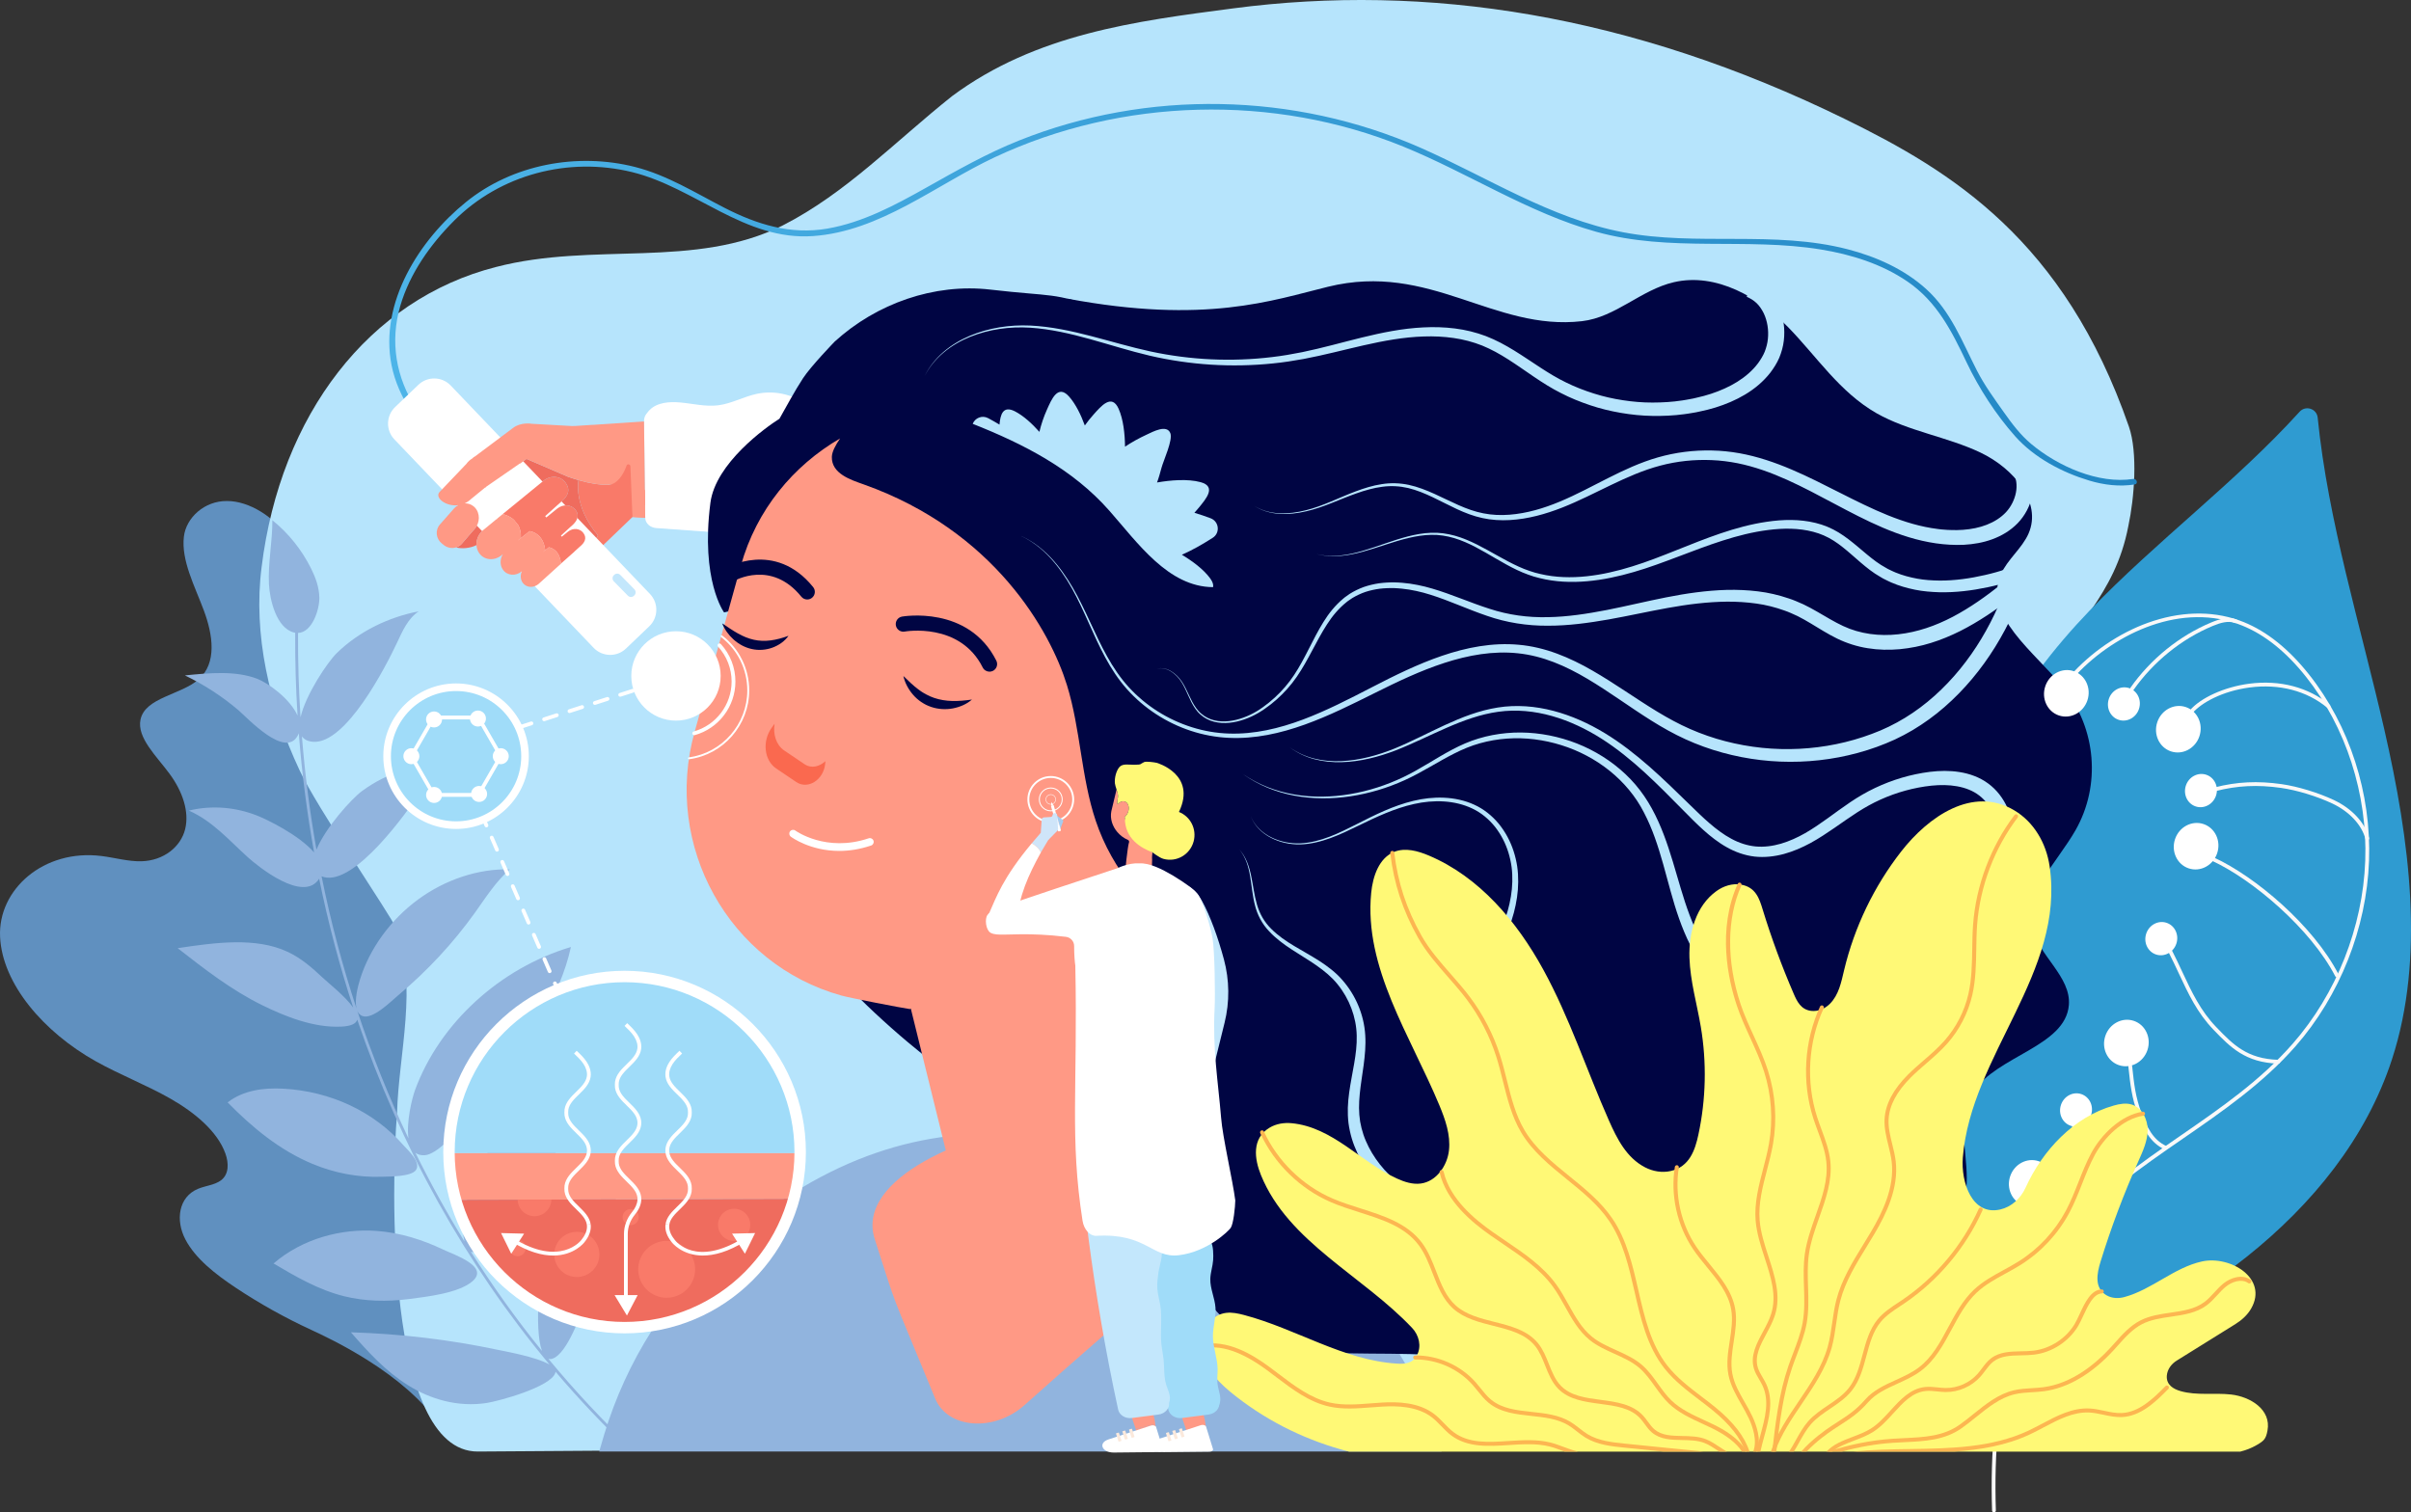 <?xml version="1.0" encoding="UTF-8"?> <svg xmlns="http://www.w3.org/2000/svg" xmlns:xlink="http://www.w3.org/1999/xlink" id="_Layer_" data-name="&amp;lt;Layer&amp;gt;" width="2508.6" height="1573.83" viewBox="0 0 2508.6 1573.83"><rect x="0" y="0" width="2508.6" height="1573.83" fill="#333333" stroke="none"/><defs><style> .cls-1 { fill: #000543; } .cls-2 { fill: #fff; } .cls-3 { fill: #a0dcf9; } .cls-4 { fill: #a5ccef; } .cls-5 { fill: #fcb651; } .cls-6 { fill: #cfe5f9; } .cls-7 { fill: #fff976; } .cls-8 { fill: #fbe9dc; } .cls-9 { fill: #b6e4fc; } .cls-10 { fill: url(#_езымянный_градиент_33); } .cls-11 { fill: #c3e7fc; } .cls-12 { fill: #6090bf; } .cls-13 { fill: #f9f9f9; } .cls-14 { fill: #ffb288; } .cls-15 { fill: #2f9bd1; } .cls-16 { fill: #fa694f; } .cls-17 { fill: #91b4de; } .cls-18 { fill: #ef6c5e; } .cls-19 { fill: #f97a69; } .cls-20 { fill: #ff8698; } .cls-21 { fill: #ff9985; } </style><linearGradient id="_езымянный_градиент_33" data-name="Безымянный градиент 33" x1="406.97" y1="306.72" x2="2221.4" y2="306.72" gradientTransform="matrix(1, 0, 0, 1, 0, 0)" gradientUnits="userSpaceOnUse"><stop offset="0" stop-color="#4db4e8"></stop><stop offset="1" stop-color="#2186c4"></stop></linearGradient></defs><path class="cls-12" d="M457.38,1483.19c10.68-53.7,72.37-90.26,87.9-99.36,21.59-12.66,41.18-27.38,58.38-43.88,14.63-14.04,27.92-30.25,29.19-50.19,1.27-19.93-13.1-44.19-37.35-52.65-9.41-3.28-19.72-4.1-28.31-9.03-10.95-6.28-16.09-17.63-17.1-27.72-2.31-23.13,12.32-42.71,30.86-57.05,18.54-14.34,41.22-24.87,59.97-39.03,40.04-30.25,60.19-80.39,39.81-129.5-20.37-49.11-87.31-91.51-144.16-84.02-13.11,1.73-25.37,5.84-39.11,5.47-23.55-.63-47.9-15.15-60.81-33.38-12.91-18.23-15.35-39.29-10.39-57.38,5.06-18.46,16.96-37.75,4.42-56.58-15.42-23.16-54.01-25.75-79.87-41.99-26.99-16.95-36.15-46.27-38.36-71.83-2.21-25.56-.3-51.84-14.52-76.56-11.46-19.94-38.88-37.41-61.85-37.14-23.1-.27-42.48,17.2-44.76,37.14-2.84,24.73,11.16,51.01,20.71,76.56,9.55,25.56,13.88,54.88-5.31,71.83-18.39,16.24-55.78,18.83-60.55,41.99-3.87,18.83,16.9,38.11,30.45,56.58,13.28,18.09,20.53,39.15,16.02,57.38-4.52,18.23-22.19,32.75-45.45,33.38-13.57,.37-27.72-3.74-41.63-5.47C45.28,883.28-2.15,925.67,.08,974.78c2.22,49.11,45.44,99.25,99.4,129.5,25.27,14.16,52.79,24.69,77.93,39.03,25.14,14.34,48.78,33.92,57.11,57.05,3.63,10.09,3.71,21.44-4.35,27.72-6.33,4.93-16.26,5.75-24.16,9.03-20.35,8.46-23.56,32.71-13.12,52.65,10.44,19.93,31.19,36.15,52.28,50.19,24.79,16.5,51.16,31.23,78.57,43.88,19.72,9.1,98.24,45.67,133.62,99.36Z"></path><path class="cls-9" d="M1957.08,1273.82c19.05-71.63,49.3-140.44,74.5-210.04,21.48-59.34,41.38-119.37,55.97-180.76-10.44-14.97-20.51-31.52-30.09-50.22-23.11-45.65,46.96-74.66,67.25-115.5,30.68-67.27,75.59-95.58,89.82-170.06,6.2-28.83,10-76.09,.55-103.33-67.38-194.2-184.6-265.72-295.08-319.87C1696.55,14.52,1484.3-17.69,1283.06,8.72c-101.52,13.32-205.01,26.43-292.43,91.3-60.28,48.05-110.25,100.91-176.19,134.55-91.72,45.65-196.46,16.82-298.32,43.25-132.12,33.64-224.44,153.77-243.93,312.34-8.98,69.68,7.93,144.15,39.53,211.43,17.27,37.54,95.46,152.05,100.14,163.76,23.59,59.05,2.78,131.88,1.25,193.23-5.94,70.78-12.37,351.89,83.9,351.89l351.1-2.36H1938.88c-10.31-78.03-1.73-159.31,18.21-234.27Z"></path><path class="cls-10" d="M432.99,425.25c-21.04-32.39-27.41-69.74-16.49-106.97,9.95-33.93,31.28-63.91,56.04-88.7,48.04-48.12,119.2-66.67,185.12-50.49,65.55,16.09,117.14,71.49,188.19,66.57,70.01-4.85,127.8-53.23,189.16-82.02,132.14-61.99,289.99-66.2,425.14-11.08,67.67,27.6,129.74,68.74,200.55,88.59,76.68,21.5,156.2,5.79,233.84,18.46,31.69,5.17,63.3,15.04,90.01,33.27,30.67,20.94,46,51.32,61.52,83.92,13.04,27.41,30.45,54.39,50.66,77.17,19.8,22.31,48.89,37.66,77.2,46.13,15.45,4.62,31.27,6.5,47.27,4.01,3.77-.59,2.17-6.31-1.58-5.73-36.32,5.66-78.58-13.33-106.1-36.32-11.22-9.37-19.96-20.96-28.35-32.83-10.03-14.2-20.22-28.04-28.17-43.56-15.45-30.18-27.16-61.77-52.98-85.02-22.95-20.67-51.87-33.57-81.54-41.26-76.53-19.84-156.48-2.98-233.65-17.7-75.61-14.43-141.14-57.21-210.62-87.86-131.44-57.97-284.51-60.98-418.02-7.57-33.6,13.44-64.77,31.19-96.25,48.89-32.34,18.18-66.05,36.32-103.01,42.72-38.29,6.62-73.41-4.31-107.24-21.7-30.37-15.61-59.61-33.98-93.03-42.46-60-15.21-127.36-2.69-175.79,36.53-48.67,39.42-90.28,104.78-77.5,169.65,3.43,17.4,10.85,33.53,20.47,48.34,2.07,3.19,7.22,.22,5.13-3h0Z"></path><g><path class="cls-18" d="M474.53,569.64c5.8,1.63,14.77,.96,21.25-2.41-.3-5.72,2.21-11.76,7.16-15.8l2.39-1.93s4.36-3.63,9.84-8.11c-.04-.47,.49-.65,1.02-.84,2.2-1.8,4.52-3.7,6.83-5.55,0,0,39.7-32.43,39.7-32.44l2.6-2.12c7.59-6.21,18-5.35,23.2,1.94,5.19,7.27,2.75,13.8-4.83,19.92l-16.44,14.76,1.15,1.43,11.17-9.11c6.35-5.23,15.1-4.49,19.54,1.62,4.35,6.16,1.09,11.82-5.31,17.05l-10.18,9.31,.91,1.12,6.28-5.12c5.31-4.33,12.62-3.75,16.29,1.4,3.66,5.15,1.49,9.78-3.84,14.12,0,0-5.69,5.15-5.68,5.16,3.04,2.01,7.36,1.66,10.54-1.19l5.95-5.33c3.4-3.05,6.1-6.61,8.1-10.44-25.73-30.45-20.28-57.13-20.28-57.13l-.36-.45c-3.26-.95-6.71-2.03-10.4-3.32l-32.97-14.2-10.38-4.47-6.56,4.89-.32-.13-28.32,19.58c-2.66,3.39-5.71,7.23-8.5,11.17-.16,.18-.32,.35-.48,.54l-10.96,13.24c.43,.35,.85,.72,1.25,1.12,5.85,5.94,5.74,16.11-.22,22.7l-1.9,2.12-11.07,12.87c-1.69,1.97-3.85,3.31-6.19,4.02Zm38.84-67.79s-.17,.15-.17,.15l-.39,.31,.57-.46Z"></path><path class="cls-14" d="M496.22,481.31l-.13,.48,.17-.71s-.04,.23-.04,.23Z"></path><path class="cls-19" d="M657.19,493.05s-10.63,8.77-10.71,8.44c-5.61,2.93-18.31,5.76-44.95-1.98l.36,.45s-5.45,26.68,20.28,57.13c-1.99,3.83-4.7,7.39-8.1,10.44l-5.94,5.33c-3.16,2.83-7.43,3.19-10.48,1.23l-13.93,12.33s.02,.09,.02,.14l-9.79,8.85c16.83-.57,34.09-8.06,47.45-22.2l56.71-54.44-20.91-25.72Z"></path><path class="cls-2" d="M681.54,426.08l373.84-9.81-7.12,159.49-364.9-26.2c-6.26-.28-11.94-4.52-12.02-10.79l-1.25-100.71c-.08-6.44,5.01-11.77,11.46-11.97Z"></path><path class="cls-21" d="M658.06,538.01c-3.84-49.05-62.35-94.56-62.35-94.56l74.38-4.87,1.25,100.19-13.28-.76Z"></path><path class="cls-21" d="M627.36,494.87s26.62,15.65,30.7,43.14l13.28,.76-3.16-70.37-40.82,26.47Z"></path><path class="cls-2" d="M675.57,651.72l-24.28,23.21c-9.45,9.03-24.56,8.69-33.59-.76l-207.38-216.97c-9.03-9.45-8.69-24.56,.76-33.59l24.28-23.21c9.45-9.03,24.56-8.69,33.59,.76l207.38,216.97c9.03,9.45,8.69,24.56-.76,33.59Z"></path><path class="cls-21" d="M502.95,551.43l2.39-1.93s4.36-3.63,9.84-8.11c.33-.27,.68-.56,1.02-.84,.54-.19,1.09-.37,1.07-.85l5.76-4.71c1.22,.26,6.9,1.65,11.73,5.96l4.41,5.47c1.9,3.38,3.08,7.72,2.78,13.27,0,0,2.67-2.39,3.95-3.51-1.88,1.73-7.29,6.59-7.29,6.59l12.33-10.05c.45,.04,5.87,.66,10.42,5.51l1.6,1.98c2.03,2.84,3.67,6.74,4.3,12.13l-2.54,2.32,2.57-2.1c0,.06,.02,.12,.03,.18l.9-.94,2.79-2.28c2.39,.36,11.25,2.68,12.72,17.03l-9.79,8.85-13.77,12.45c-5.31,4.31-12.6,3.68-16.29-1.39-2.43-3.43-2.63-7.96-.95-11.9-6.43,5.25-15.2,4.52-19.59-1.65-3.39-4.72-3.24-11.23-.07-16.37l-1.37,1.23c-7.62,6.19-18,5.28-23.2-2.01-1.83-2.52-2.77-5.49-2.93-8.54-.3-5.72,2.21-11.76,7.16-15.8Z"></path><path class="cls-19" d="M597.58,574.04l5.69-5.15c5.33-4.34,7.5-8.98,3.84-14.12-3.67-5.15-10.98-5.73-16.29-1.4l-6.28,5.12-.91-1.12,10.18-9.31c6.4-5.23,9.66-10.89,5.31-17.05-4.44-6.11-13.19-6.85-19.54-1.62l-11.17,9.11-1.15-1.43,16.44-14.76c7.57-6.11,10.02-12.64,4.83-19.92-5.2-7.29-15.6-8.15-23.2-1.94l-2.6,2.12-39.7,32.43c1.22,.26,6.9,1.65,11.73,5.96l4.41,5.47c1.9,3.38,3.08,7.72,2.78,13.27,0,0,2.67-2.39,3.95-3.51,.4-.35,.67-.58,.68-.57l-7.97,7.15,12.33-10.05c.45,.04,5.87,.66,10.42,5.51l1.6,1.98c2.03,2.84,3.67,6.74,4.3,12.13l-2.54,2.32,2.57-2.1c0,.06,.02,.12,.03,.18l.9-.94,2.79-2.28c2.38,.36,11.19,2.67,12.7,16.89l13.93-12.33s-.05-.03-.08-.04Z"></path><path class="cls-21" d="M457.71,545.8l14.74-16.72c1.29-1.41,2.76-2.53,4.32-3.38-13.01,1.64-24.81-7.94-19.42-13.72l25.93-27.2,2.03-2.13c1.61-2.29,3.68-4.13,5.99-5.51,.98-1.05,2.03-1.82,3.14-2.35l39.51-29.58c7.73-5.93,18.66-4.43,19.34-4.22l60.85,3.41s10.34,1.75,10.34,1.75l1.3,8.25,31.42,38.64-10.51,9.43c-.07-.33-.12-.66-.2-.98-5.61,2.93-18.31,5.76-44.95-1.98-3.26-.95-6.71-2.03-10.4-3.32l-32.97-14.2-10.38-4.47-6.56,4.89-.32-.13-28.32,19.58-6.73,4.65-.21,.92-.47-.45-15.02,12.29c-2.1,1.99-4.33,3.47-6.62,4.52,3.2-.1,6.45,.89,9.12,3.01,.43,.35,.85,.72,1.25,1.12,5.85,5.94,5.74,16.11-.22,22.7l-1.9,2.12-11.07,12.87c-1.69,1.97-3.85,3.31-6.19,4.02-4.26,1.3-9.11,.51-12.89-2.54l-1.99-1.61c-6.15-4.97-7.04-13.92-1.94-19.69Z"></path><path class="cls-19" d="M634.97,504.36s10.25-1.11,17.04-19.99c.8-2.21,4.28-1.02,3.94,1.31l2.1,52.33-31.87-29.94,8.79-3.71Z"></path></g><path class="cls-2" d="M707.64,418.8c13.23,1.17,26.45,4.61,39.63,2.95,14.04-1.76,26.79-9.16,40.65-12.01,9.59-1.97,19.63-1.71,29.11,.76,5.59,1.46,10.98,3.67,16.68,4.6,6.93,1.14,14.01,.33,21.03,.48,2.89,.06,6.11,.44,7.99,2.64,3.22,3.77,.23,9.53-3.14,13.17-12.8,13.84-31.38,22.14-50.23,22.43-30.13,.47-59.6-18.39-88.91-11.43-6.05,1.44-11.79,3.94-17.77,5.64-5.98,1.7-12.44,2.58-18.37,.73-9.65-3.02-16.52-13.71-8.63-21.88,8.07-8.35,21.16-9.04,31.96-8.08Z"></path><path class="cls-15" d="M2480.76,758.75c-24.71-108.04-58.48-216.29-69.25-324.11-.94-9.37-12.48-13.16-18.81-6.19-67.04,73.83-149.38,134.83-218.6,207.04-75.1,78.34-136.17,175.78-131.64,288.38,.89,22.11,4.28,44.22,9.14,66.34-12.98,45.34-28.55,89.96-44.83,134.24-21.96,59.72-47.62,118.98-63.13,180.82-12.44,49.6-18.8,100.91-17.64,152.07,.38,16.97,1.7,33.95,3.98,50.76h128.09c85.54,0,118.85-44.01,142.94-113.31,4.82-2.61,9.45-5.15,13.86-7.52,43.47-23.38,85.08-49.38,122.85-79.49,68.37-54.52,124.38-123.39,151.12-205.53,34.54-106.11,18.57-227-8.08-343.48Z"></path><g><path class="cls-17" d="M654.65,1508.51h4.31c-31.38-29.68-60.86-61.24-88.34-94.5,2.08,.6,4.52,.12,7.37-1.73,14.9-9.65,27.57-48.64,33.96-63.75,9.3-21.99,16.74-44.46,22.21-67.05,6.34-26.2,10.04-52.59,10.9-78.59-36.8,25.7-65.55,63.73-78.9,104.33-3.87,11.78-10.77,75.4-2.25,98.58-26.62-32.88-51.3-67.38-73.99-103.28,9.19,3.66,24.41-13.97,33.57-23.1,15.51-15.46,28.77-33.02,39.74-51.48,19.35-32.57,31.71-67.78,40.67-102.93-38.98,11.8-75.21,39.84-97.02,75.07-14.77,23.85-30.5,65.53-23.57,91.86-18.4-29.87-35.43-60.69-51.05-92.35,2.44,1.8,5.55,2.76,9.49,2.55,12.7-.69,31.8-22.77,39.83-31.07,12.62-13.04,23.69-27.34,34.53-41.68,33.53-44.39,66.4-91.31,77.91-143.93-74.01,22.04-136.68,79.5-162.11,148.66-3.14,8.55-9.34,33.35-6.88,50.53-20.37-42.88-38.18-87.24-53.3-132.84,1.06,2.53,2.73,4.49,5.3,5.46,10.73,4.05,29.77-15.26,37.42-21.67,30.15-25.24,57.15-54.3,79.78-85.95,11.17-15.62,21.53-32.14,36.1-44.95-32.32-.92-67.02,10.49-95.46,31.4-28.44,20.9-50.36,51.09-60.3,83.07-2.23,7.19-5.93,21.43-3.56,30.52-14.77-44.84-26.94-90.86-36.43-137.81,.76,.3,1.52,.59,2.39,.82,32.37,8.53,86.21-67.02,101.65-90.24,7.44-11.19,15.11-23.62,27.25-29.32-30.45,.89-62.7,10.53-89.22,30.02-10.64,7.82-37.66,37.58-47.37,60.88-6.9-38.73-11.96-78.05-15.16-117.82,2.22,3.17,5.9,5.23,11.49,5.68,34.35,2.79,75.9-78.42,87.54-103.19,5.61-11.94,11.24-25.1,22.58-32.57-30.76,5.9-61.82,20.47-85.37,43.52-9.54,9.34-32.14,42.85-37.68,66.81-1.87-29.06-2.72-58.35-2.57-87.82,14.86-.54,22.34-24.67,22.17-36.53-.16-10.97-3.9-21.01-8.5-30.31-9.71-19.6-23.47-36.8-40.4-50.47,.17,22.04-4.7,44.82-3.54,66.67,.86,16.29,7.75,45.38,25.84,50.13,.49,.13,.97,.22,1.45,.3-.15,28.92,.67,57.68,2.46,86.22-7.69-17.48-30.58-33.99-42.05-38.36-22.49-8.56-49.31-6.07-75.13-3.47,20.22,9.77,38.93,21.95,55.68,36.23,9.06,7.73,49.05,51.2,61.89,26.03,.34-.68,.64-1.36,.9-2.05,3.25,41.88,8.58,83.26,15.92,123.99-15.63-18-48.77-34.31-60.25-38.71-21.18-8.12-45.71-10.78-70.05-4.81,24.55,10.79,42.05,31.1,61.45,48.63,9.63,8.71,57.73,48.13,74.11,22.28,9.3,45.65,21.15,90.42,35.45,134.07-8.31-11.81-25.9-25.54-31.87-31.2-10.95-10.38-22.53-20.39-36.54-26.9-32.96-15.33-74.8-9.66-114.25-3.72,27.84,21.72,55.87,43.57,88.11,59.41,23.41,11.5,53.55,23.7,82.31,22.23,10.54-.54,15.33-3.29,16.43-7.28,44.97,132.31,112.56,254.12,200.07,358.97-13.86-8.11-46.57-13.82-54.29-15.46-49.35-10.48-100.4-16.56-152.38-18.15,17.76,20.38,36.19,40.56,59.39,55.09,23.2,14.52,51.85,23.09,81.92,18.45,12.47-1.92,66.54-16.53,71.38-31.29,.13-.41,.2-.81,.22-1.22,24.09,28.33,49.67,55.38,76.64,81.04Z"></path><path class="cls-17" d="M391.69,1280.88c25.07,1.82,48.32,9.37,69.7,19.55,11.34,5.4,48.39,17.49,29.95,33.07-14.73,12.45-48.71,16.03-65.79,18.26-23.09,3.01-46.09,2.41-67.34-2.86-27.01-6.69-50.47-20.48-73.58-34.13,30.25-26.07,70.91-36.52,107.07-33.9Z"></path><path class="cls-17" d="M294.37,1132.86c49.86,2.61,94.92,24.19,125.22,58.67,4.59,5.22,18.88,17.75,13.2,26.02-4.9,7.13-28.29,6.72-34.97,6.98-25.74,.98-50.51-4.15-72.65-13.37-34.48-14.36-62.89-38.1-88.31-63.99,16.69-12.99,38.25-15.31,57.5-14.3Z"></path></g><path class="cls-17" d="M1499.96,1510.45c-21.28-75.39-62.6-149.09-138.67-200.67l-48.5-32.9c-140.98-90.85-345.72-170.75-558.19,17.98-59.35,52.72-102.92,121.49-126,198.05-1.76,5.85-3.46,11.7-5.14,17.55h876.5Z"></path><path class="cls-21" d="M832.04,1199.75H466.65c.08,16.92,2.47,33.3,6.86,48.84l351.98-1.11c4.19-15.21,6.48-31.21,6.56-47.74Z"></path><path class="cls-18" d="M473.51,1248.59c21.66,76.73,92.17,132.97,175.84,132.97s154.85-56.78,176.14-134.08l-351.98,1.11Z"></path><path class="cls-3" d="M832.06,1198.86c0-100.91-81.8-182.71-182.71-182.71s-182.71,81.8-182.71,182.71c0,.3,.01,.6,.01,.89h365.4c0-.3,.01-.59,.01-.89Z"></path><g><circle class="cls-3" cx="474.53" cy="786.89" r="71.75" transform="translate(-423.25 982.77) rotate(-71.22)"></circle><path class="cls-2" d="M474.53,862.6c-41.75,0-75.71-33.96-75.71-75.71s33.96-75.71,75.71-75.71,75.71,33.96,75.71,75.71-33.96,75.71-75.71,75.71Zm0-143.5c-37.38,0-67.79,30.41-67.79,67.79s30.41,67.79,67.79,67.79,67.79-30.41,67.79-67.79-30.41-67.79-67.79-67.79Z"></path></g><path class="cls-1" d="M2147.39,716.04c-30.21-37.69-84.34-75.05-65.47-118.47,6.71-15.4,22.07-26.98,28.78-42.43,14.17-32.56-15.6-67.85-50.15-84.24-34.54-16.4-75-22.11-107.98-40.85-38.48-21.98-62.06-58.82-91.98-89.5-29.92-30.67-74.53-57.24-119.02-46.87-34.34,7.97-60.32,36.43-95.53,40.53-92.06,10.61-158-61.85-264.12-35.85-57.84,14.16-127.67,39.37-271.3,12.42-2.3-.43,130.43,76.71,129.21,78.67-219.35,14.7-401.94,108.11-467.12,261.13-78.69,184.69,63.44,375.72,289.21,519.45,3.52,.84,27.99,32.75,31.66,34.9,29.87,29.71,24.84,90.7,70.05,102.4,24.11,6.23,31.17,1.07,54.38,9.55,22.84,8.34,32.9,31.38,48.4,48.38,66.06,72.65,203.54,22.34,300.24,59.31,76.87,29.33,132.57,111.27,209.9,66.99,37.18-21.36,43.3-68.84,76.33-95.06,25.6-20.28,62.22-24.05,93.73-36.04,58.92-22.48,99.99-77.85,99.79-134.56-.09-30.41-10.42-63.28,6.79-89.74,24.49-37.55,95.95-47.18,99.44-90.32,2.37-29.4-31.19-51.26-38.16-79.99-8.78-36.48,26.03-68.5,45.09-101.94,26.52-46.53,21.66-105.66-12.18-147.87Z"></path><path class="cls-1" d="M1185.26,931.71c43.15-35.5,131.12-72.02,164.19-101.93,22.31-20.18,44.89-41.61,61.1-66.66,8.22-12.75,18.61-33.39,21.99-67.01-.06,.4-20.13-33.85-4.07-8.79-38.03-59.28-48.83-118.3-40.92-172.15-8.5-30.15-22.83-63.71-60.28-101.77-83.28-84.67-127.36-72.5-180.58-91.33-52.24-18.49-49.64-12.99-116.27-20.71-58.28-6.75-118.36,14.4-161.89,54.05,0,0-24.81,25.62-33.04,38.25-8.85,13.59-16.48,27.97-24.5,42.1-14.28,8.95-66.53,46.38-71.83,87.48-10.39,80.75,14.22,114.05,14.22,114.05,39.83-7.68,74.8-63.38,109.42-57.36,15.57,4.11,22.37,6.33,31.5,11.67,49.11,28.79,89.66,52.2,107.69,111.28,14.78,48.44-.71,108.68,35.87,144.94,32.69,32.4,91.81,28.26,127.14,58.12,8.66,7.33,14.98,16.22,20.26,25.78Z"></path><path class="cls-21" d="M1204.35,1253.92l-69.16-311.98-16.51-74.47s-176.75,158.94-176.7,158.93l64.79,262.74c5.04,22.73,28.37,35.36,47.97,32.14l123.11-20.19c19.61-3.22,31.53-24.45,26.49-47.18Z"></path><path class="cls-21" d="M1178.94,923.93c-16.88-20.63-30.27-44.26-38.83-69.78-15.28-45.54-15.78-95.27-29.96-141.19-17.19-55.7-75.16-160.4-211.53-208.9-13.27-4.72-33.5-11.05-33.1-28.61,.12-5.31,3.72-12.12,8.61-19.24-48.58,28.22-87.06,74.12-103.31,132.52l-48.16,173.16c-32.9,118.31,35.86,241.64,152.81,274.08,9.21,2.56,61.98,12.77,71.21,14.08l175.23-77.75,10.08-36.24c16.32,3.26,32.97-1.45,46.94-12.13Z"></path><path class="cls-16" d="M805.94,753.12c-1.73,10.95,1.58,22.13,10.15,27.92l20.91,14.12c7.2,4.87,15.62,2.64,21.85-3.11l-.27,2.78c-1.64,16.76-18.04,27.1-30.09,18.95l-20.91-14.13c-12.52-8.46-14.7-28.39-4.65-42.35l3-4.17Z"></path><path class="cls-21" d="M1081.85,1169.78c62.36-6.99,116.41,14.5,159,48,30.69,24.15,26.39,70.09-9.6,100.56-55.82,47.27-110.92,95.22-165.26,143.8-31.55,28.21-79.98,24.76-92.94-6.78-50.95-123.94-37.32-86.88-62.85-165.75-21.03-65,102.32-112.08,171.65-119.84Z"></path><path class="cls-1" d="M1011.3,727.95c-5.51,4.85-12.51,7.79-19.86,9.22-7.36,1.39-15.29,.95-22.63-1.55-1.84-.62-3.61-1.4-5.36-2.22-1.69-.94-3.42-1.81-4.97-2.94-3.2-2.14-6.05-4.71-8.51-7.56-4.91-5.7-8.41-12.34-10.03-19.45,5.22,5.09,10.12,9.85,15.37,13.78,.63,.52,1.3,.99,1.98,1.43,.67,.45,1.31,.94,1.99,1.38,1.39,.8,2.69,1.72,4.12,2.42,2.77,1.51,5.63,2.82,8.6,3.79,5.92,2.01,12.21,3.03,18.78,3.19,6.58,.15,13.36-.41,20.52-1.49Z"></path><path class="cls-1" d="M820.44,661.59c-3.97,5.68-9.96,9.82-16.65,12.32-6.71,2.46-14.35,3.11-21.54,1.48-7.2-1.56-13.77-5.19-18.97-9.91-5.23-4.72-9.33-10.4-11.86-16.8,5.73,3.8,10.99,7.51,16.42,10.5,5.38,3.04,10.88,5.29,16.53,6.55,5.65,1.28,11.49,1.43,17.51,.67,6.03-.77,12.15-2.43,18.56-4.8Z"></path><path class="cls-1" d="M1029.59,698.95c-2.9,0-5.7-1.6-7.09-4.37-23.78-47.42-80.56-37.48-81.13-37.38-4.3,.8-8.43-2.04-9.23-6.34-.8-4.3,2.04-8.43,6.34-9.23,.69-.13,69.12-12.1,98.18,45.85,1.96,3.91,.38,8.67-3.53,10.63-1.14,.57-2.35,.84-3.54,.84Z"></path><path class="cls-1" d="M839.91,623.83c-2.31,0-4.6-1-6.16-2.94-31.2-38.58-69.26-16.85-70.86-15.91-3.76,2.21-8.62,.97-10.84-2.78-2.23-3.75-1.01-8.59,2.73-10.83,.51-.3,51.32-29.87,91.29,19.55,2.75,3.4,2.22,8.39-1.18,11.14-1.47,1.19-3.23,1.76-4.97,1.76Z"></path><path class="cls-2" d="M873.19,885.47c-30.06,0-49.3-14.03-50.36-14.82-1.75-1.31-2.11-3.79-.8-5.54,1.31-1.75,3.78-2.11,5.54-.81,.31,.23,31.87,23.03,76.27,8.05,2.07-.71,4.32,.41,5.02,2.48,.7,2.07-.41,4.32-2.49,5.02-12.06,4.07-23.22,5.62-33.17,5.62Z"></path><circle class="cls-2" cx="703.34" cy="703.38" r="46.5"></circle><path class="cls-2" d="M722.34,765.06c-.87,0-1.66-.57-1.91-1.45-.29-1.05,.32-2.15,1.38-2.44,23.21-6.47,39.41-27.83,39.41-51.95,0-13.5-5.01-26.41-14.11-36.37-.74-.81-.68-2.06,.13-2.8,.81-.74,2.06-.68,2.8,.13,9.77,10.69,15.15,24.55,15.15,39.04,0,25.89-17.4,48.82-42.31,55.76-.18,.05-.36,.07-.53,.07Z"></path><path class="cls-2" d="M716.88,790.08c-.49,0-.91-.36-.98-.86-.07-.54,.31-1.04,.85-1.11,34.66-4.66,60.8-34.59,60.8-69.62,0-21.91-9.96-42.18-27.31-55.6-.43-.33-.51-.96-.18-1.39,.34-.43,.96-.51,1.39-.18,17.85,13.8,28.08,34.64,28.08,57.17,0,36.02-26.88,66.79-62.52,71.58-.04,0-.09,0-.13,0Z"></path><path class="cls-19" d="M538.63,1248.39c.19,9.53,7.96,17.2,17.53,17.2s17.35-7.67,17.53-17.2h-35.07Z"></path><circle class="cls-19" cx="600.17" cy="1305.37" r="23.5" transform="translate(-835.51 1360.31) rotate(-67.5)"></circle><circle class="cls-19" cx="693.66" cy="1320.96" r="29.59" transform="translate(-792.53 1452.58) rotate(-67.36)"></circle><circle class="cls-19" cx="763.86" cy="1274.6" r="16.77" transform="translate(-677.55 913.45) rotate(-45)"></circle><path class="cls-19" d="M546.96,1298.87c0,4.63-3.75,8.38-8.38,8.38s-8.38-3.75-8.38-8.38,3.75-8.38,8.38-8.38,8.38,3.75,8.38,8.38Z"></path><path class="cls-19" d="M664.61,1266.51c0,4.63-3.75,8.38-8.38,8.38s-8.38-3.75-8.38-8.38,3.75-8.38,8.38-8.38,8.38,3.75,8.38,8.38Z"></path><path class="cls-9" d="M1154.1,531.26c29.67,33.67,61.41,79.48,108.09,79.73,.52-2.39-.28-5.37-3.04-9.16-6.87-9.41-18.53-18.02-29.44-24.57,11.1-4.85,21.74-11.01,32.09-17.61,7.97-5.08,6.66-17.01-2.18-20.35-5.56-2.1-11.19-4.01-16.87-5.68,1.55-1.7,3.06-3.44,4.51-5.22,7.36-9.01,18.91-22.08,1.92-26.67-13.39-3.62-31.37-2.09-45.3,.35,1.85-4.99,3.25-10.14,4.64-15.28,2.02-7.5,11.92-28.78,9.23-35.94-3.64-9.69-18.63-1.37-24.57,1.37-7.82,3.61-15.43,7.79-22.62,12.57-.14-13.12-1.72-28.34-6.68-39.45-7.17-16.07-18.29-2.64-26.06,6.02-3.24,3.61-6.27,7.42-9.08,11.38-4.01-10.94-9.5-22.33-16.42-30.11-11.7-13.15-18.23,3.03-23,13.64-3.34,7.43-5.96,15.18-7.85,23.12-7.53-8.46-16.46-16.72-25.42-21.33-12.6-6.48-15.23,3.56-16.1,13.78-3.86-2.34-7.79-4.57-11.78-6.7-6.44-3.44-13.75-.1-16.1,5.89,52.8,20.88,103.9,46.97,142.01,90.23Z"></path><g><path class="cls-13" d="M2074.69,1573.83c-1.06,0-1.94-.85-1.98-1.91-4.04-123.07,21.45-220.11,75.75-288.45,32.89-41.39,77.48-72.13,120.59-101.86,40.66-28.04,82.71-57.02,116.42-95.46,45.48-51.86,73-121.27,75.51-190.45,2.51-69.16-19.96-138.94-61.64-191.44-20.53-25.86-42.83-43.77-66.29-53.25-62.28-25.17-131.53,7.43-172.53,50.9-.75,.8-2,.83-2.8,.08-.79-.75-.83-2-.08-2.8,23.11-24.5,52.64-43.37,83.15-53.12,33.09-10.58,65.5-10.14,93.75,1.27,24.1,9.74,46.95,28.06,67.9,54.46,42.25,53.23,65.03,123.95,62.49,194.04-2.54,70.07-30.42,140.39-76.49,192.91-34.03,38.8-76.29,67.93-117.15,96.11-44.85,30.92-87.22,60.13-119.74,101.06-53.7,67.58-78.9,163.76-74.89,285.86,.04,1.09-.82,2.01-1.91,2.04-.02,0-.04,0-.07,0Z"></path><path class="cls-13" d="M2218.16,718.98c-.39,0-.79-.12-1.14-.36-.89-.63-1.11-1.86-.48-2.76,21.15-30.1,51.03-54.28,84.15-68.1,8.09-3.38,17.54-6.4,26.24-3.19,1.02,.38,1.55,1.52,1.17,2.54-.38,1.03-1.52,1.55-2.54,1.17-7.41-2.74-15.96,.05-23.35,3.13-32.44,13.53-61.71,37.23-82.44,66.72-.38,.55-1,.84-1.62,.84Z"></path><path class="cls-13" d="M2279.83,742.67c-.45,0-.91-.15-1.28-.47-.83-.71-.93-1.96-.22-2.79,11.37-13.37,36.24-24.6,61.89-27.95,31.88-4.17,61.65,3.64,83.79,22,.84,.7,.96,1.95,.26,2.79-.69,.84-1.94,.96-2.79,.26-21.28-17.65-49.95-25.15-80.74-21.12-28.57,3.74-50.41,16.05-59.38,26.59-.39,.46-.95,.7-1.51,.7Z"></path><path class="cls-13" d="M2463.1,874.48c-.88,0-1.68-.59-1.91-1.47-3.92-14.78-16.82-28.57-34.49-36.89-15.99-7.53-36.91-13.9-53.29-16.22-24.5-3.48-45.5-2.46-68.1,3.32-1.06,.27-2.14-.37-2.41-1.43-.27-1.06,.37-2.14,1.43-2.41,23.12-5.91,44.6-6.96,69.63-3.4,16.74,2.38,38.11,8.88,54.42,16.56,18.72,8.81,32.41,23.56,36.63,39.45,.28,1.06-.35,2.14-1.41,2.42-.17,.04-.34,.07-.51,.07Z"></path><path class="cls-13" d="M2431.54,1016.95c-.72,0-1.41-.39-1.76-1.07-25.57-49.48-86.27-100.79-127.86-119.95-.99-.46-1.43-1.63-.97-2.63,.46-.99,1.63-1.43,2.63-.97,43.11,19.86,103.42,70.82,129.72,121.73,.5,.97,.12,2.17-.85,2.67-.29,.15-.6,.22-.91,.22Z"></path><path class="cls-13" d="M2370.52,1106.82c-34.31-1.02-50.08-17.34-66.77-34.61l-.56-.58c-16.97-17.56-26.3-37.53-36.18-58.69-3.34-7.15-6.79-14.54-10.6-21.96-.5-.97-.12-2.17,.86-2.67,.97-.5,2.17-.11,2.67,.86,3.85,7.49,7.31,14.92,10.67,22.1,9.73,20.84,18.92,40.53,35.43,57.61l.56,.58c16.82,17.4,31.34,32.43,63.98,33.4,1.09,.03,1.95,.95,1.92,2.04-.03,1.07-.91,1.92-1.98,1.92Z"></path><path class="cls-13" d="M2253.25,1196.37c-.27,0-.56-.06-.82-.18-15.52-7.11-22.11-21.51-28.03-36.89-6.34-16.5-7.95-31.49-9.65-47.37l-.23-2.12c-.12-1.09,.67-2.07,1.76-2.18,1.14-.12,2.06,.67,2.18,1.76l.23,2.12c1.67,15.61,3.25,30.36,9.41,46.37,5.61,14.59,11.82,28.22,25.98,34.71,.99,.46,1.43,1.63,.97,2.63-.33,.73-1.05,1.15-1.8,1.15Z"></path><path class="cls-13" d="M2168.85,1265.2c-.81,0-1.57-.5-1.86-1.3-1.37-3.76-2.62-7.18-3.78-10.32q-12.99-35.38-8.45-70.57c.52-4.01,1.1-8.49,1.72-13.54,.13-1.08,1.12-1.86,2.21-1.72,1.08,.13,1.86,1.12,1.72,2.21-.63,5.06-1.2,9.54-1.72,13.56q-4.42,34.23,8.24,68.7c1.15,3.14,2.41,6.57,3.78,10.33,.38,1.03-.15,2.16-1.18,2.54-.22,.08-.45,.12-.68,.12Z"></path><path class="cls-13" d="M2114.73,1344.59c-1.01,0-1.87-.77-1.97-1.79-2.19-23.23-4.34-57.7-2.18-89.97,.08-1.09,1.02-1.89,2.11-1.84,1.09,.07,1.92,1.02,1.84,2.11-2.15,32,0,66.25,2.17,89.34,.1,1.09-.7,2.05-1.78,2.16-.06,0-.13,0-.19,0Z"></path><path class="cls-2" d="M2128.07,714.14c-4.26,12.73,2.1,26.34,14.21,30.39,12.11,4.05,25.37-2.99,29.63-15.73,4.26-12.73-2.1-26.34-14.21-30.39-12.11-4.05-25.37,2.99-29.63,15.73Z"></path><path class="cls-2" d="M2194.2,727.31c-3.04,9.1,1.5,18.82,10.16,21.72,8.65,2.89,18.14-2.14,21.18-11.24,3.04-9.1-1.5-18.82-10.16-21.72s-18.14,2.14-21.18,11.24Z"></path><path class="cls-2" d="M2274.38,817.45c-3.04,9.1,1.5,18.82,10.16,21.72,8.65,2.89,18.14-2.14,21.18-11.24,3.04-9.1-1.5-18.83-10.16-21.72-8.65-2.89-18.14,2.14-21.18,11.24Z"></path><path class="cls-2" d="M2233.11,971.52c-3.04,9.1,1.5,18.82,10.16,21.72,8.65,2.89,18.14-2.14,21.18-11.24,3.04-9.1-1.5-18.82-10.16-21.72-8.65-2.89-18.14,2.14-21.18,11.24Z"></path><path class="cls-2" d="M2144.39,1149.77c-3.04,9.1,1.5,18.82,10.16,21.72,8.65,2.89,18.14-2.14,21.18-11.24,3.04-9.1-1.5-18.82-10.16-21.72s-18.14,2.14-21.18,11.24Z"></path><path class="cls-2" d="M2244.61,751.49c-4.26,12.73,2.1,26.34,14.21,30.39,12.11,4.05,25.37-2.99,29.63-15.73,4.26-12.73-2.1-26.34-14.21-30.39-12.11-4.05-25.37,2.99-29.63,15.73Z"></path><path class="cls-2" d="M2190.54,1078.03c-4.26,12.73,2.1,26.34,14.21,30.39s25.37-2.99,29.63-15.73c4.26-12.73-2.1-26.34-14.21-30.39-12.11-4.05-25.37,2.99-29.63,15.73Z"></path><path class="cls-2" d="M2091.53,1224.06c-4.26,12.73,2.1,26.34,14.21,30.39,12.11,4.05,25.37-2.99,29.63-15.73,4.26-12.73-2.1-26.34-14.21-30.39-12.11-4.05-25.37,2.99-29.63,15.73Z"></path><path class="cls-2" d="M2263.08,873.23c-4.26,12.73,2.1,26.34,14.21,30.39,12.11,4.05,25.37-2.99,29.63-15.73,4.26-12.73-2.1-26.34-14.21-30.39-12.11-4.05-25.37,2.99-29.63,15.73Z"></path></g><path class="cls-2" d="M653.19,1350.55h-3.96v-66.52c0-8.03,2.92-16.01,8.22-22.47,.85-1.04,1.59-2.04,2.25-3.05,2.8-4.29,4.03-8.82,3.46-12.75-.9-6.23-5.82-11.03-11.04-16.11-5.45-5.32-11.1-10.81-12.19-18.37-.15-1.07-.21-2.16-.17-3.26-.04-.95,.02-2.05,.17-3.11,1.1-7.56,6.74-13.06,12.19-18.37,5.21-5.08,10.14-9.88,11.04-16.11,.09-.63,.14-1.29,.14-1.95,0-.66-.05-1.31-.14-1.95-.9-6.23-5.82-11.03-11.04-16.11-5.45-5.32-11.1-10.81-12.19-18.37-.15-1.07-.21-2.16-.17-3.26-.04-.95,.02-2.05,.17-3.11,1.1-7.56,6.74-13.06,12.19-18.37,5.21-5.08,10.14-9.87,11.04-16.11,.57-3.94-.66-8.47-3.46-12.76-2.63-4.03-6.31-7.51-9.86-10.88l2.72-2.87c3.72,3.52,7.56,7.16,10.45,11.59,2.35,3.6,4.97,9.22,4.07,15.49-1.09,7.56-6.73,13.06-12.19,18.38-5.21,5.08-10.13,9.87-11.04,16.1-.12,.83-.16,1.68-.13,2.54-.03,1.01,.01,1.87,.13,2.7,.9,6.23,5.82,11.03,11.04,16.1,5.46,5.32,11.1,10.81,12.19,18.38,.12,.82,.18,1.66,.18,2.51,0,.85-.06,1.7-.18,2.51-1.09,7.56-6.73,13.06-12.19,18.38-5.21,5.08-10.13,9.87-11.04,16.1-.12,.83-.16,1.69-.13,2.55-.03,1.01,.01,1.87,.13,2.7,.9,6.23,5.82,11.03,11.04,16.1,5.46,5.32,11.1,10.81,12.19,18.38,.91,6.27-1.71,11.88-4.07,15.48-.74,1.13-1.56,2.25-2.51,3.4-4.72,5.76-7.32,12.85-7.32,19.96v66.52Z"></path><g><path class="cls-2" d="M575.6,1306.53c-11.49,0-26.17-3.72-44.24-15.06l2.1-3.35c49.47,31.03,71.16,2.54,71.38,2.25,3.17-3.87,6.68-9.68,5.78-15.89l3.92-.56c.87,6.05-1.4,12.58-6.57,18.88-.11,.15-10.43,13.73-32.37,13.73Z"></path><path class="cls-2" d="M610.62,1274.48c-.9-6.23-5.82-11.03-11.03-16.1-5.46-5.32-11.1-10.81-12.19-18.37-.15-1.06-.21-2.16-.17-3.26-.04-.95,.02-2.05,.17-3.11,1.1-7.56,6.74-13.06,12.19-18.37,5.21-5.08,10.14-9.87,11.04-16.11,.09-.63,.14-1.29,.14-1.95,0-.66-.05-1.31-.14-1.94-.9-6.23-5.82-11.03-11.04-16.11-5.45-5.32-11.1-10.81-12.19-18.37-.15-1.07-.21-2.16-.17-3.26-.04-.95,.02-2.05,.17-3.11,1.1-7.56,6.74-13.06,12.19-18.37,5.21-5.08,10.13-9.87,11.03-16.1,.57-3.94-.66-8.47-3.46-12.76-2.63-4.03-6.31-7.51-9.86-10.88l2.72-2.87c3.72,3.52,7.56,7.16,10.45,11.59,2.35,3.6,4.97,9.22,4.07,15.49-1.09,7.56-6.73,13.06-12.19,18.38-5.21,5.08-10.13,9.87-11.04,16.1-.12,.83-.16,1.68-.13,2.54-.03,1.01,.01,1.87,.13,2.7,.9,6.23,5.82,11.03,11.03,16.1,5.46,5.32,11.1,10.81,12.19,18.38,.12,.81,.18,1.66,.18,2.51,0,.85-.06,1.7-.18,2.51-1.09,7.56-6.73,13.06-12.19,18.38-5.21,5.08-10.13,9.87-11.03,16.1-.12,.83-.16,1.68-.13,2.54-.03,1.01,.01,1.87,.13,2.7,.9,6.23,5.82,11.03,11.04,16.1,5.46,5.32,11.1,10.81,12.19,18.38l-3.92,.56Z"></path><polygon class="cls-2" points="545.32 1283.74 521.35 1283.13 531.94 1304.65 545.32 1283.74"></polygon></g><g><path class="cls-2" d="M731.43,1306.53c-21.96,0-32.3-13.6-32.45-13.82-5.11-6.22-7.38-12.75-6.5-18.8l3.92,.56c-.9,6.21,2.61,12.02,5.71,15.81,.94,1.27,22.14,28.75,71.44-2.17l2.1,3.35c-18.06,11.33-32.73,15.05-44.22,15.05Z"></path><path class="cls-2" d="M696.39,1274.48l-3.92-.56c1.09-7.56,6.73-13.06,12.19-18.38,5.21-5.08,10.13-9.87,11.04-16.1,.12-.83,.16-1.68,.13-2.54,.03-1.01-.01-1.87-.13-2.7-.9-6.23-5.82-11.03-11.04-16.1-5.46-5.32-11.1-10.81-12.19-18.38-.12-.82-.18-1.67-.18-2.51s.06-1.69,.18-2.51c1.09-7.56,6.73-13.06,12.19-18.38,5.21-5.08,10.13-9.87,11.04-16.1,.12-.83,.16-1.68,.13-2.54,.03-1.01-.01-1.87-.13-2.7-.9-6.23-5.82-11.03-11.04-16.1-5.46-5.32-11.1-10.81-12.19-18.38-.91-6.27,1.71-11.88,4.07-15.49,2.89-4.42,6.73-8.06,10.45-11.59l2.72,2.87c-3.55,3.36-7.22,6.84-9.86,10.88-2.8,4.29-4.03,8.82-3.46,12.76,.9,6.23,5.82,11.03,11.03,16.1,5.46,5.32,11.1,10.81,12.19,18.37,.15,1.07,.21,2.16,.17,3.26,.04,.95-.02,2.05-.17,3.11-1.1,7.56-6.74,13.06-12.19,18.37-5.21,5.08-10.14,9.87-11.04,16.11-.09,.64-.14,1.29-.14,1.95s.05,1.31,.14,1.94c.9,6.23,5.82,11.03,11.04,16.11,5.45,5.32,11.1,10.81,12.19,18.37,.15,1.07,.21,2.16,.17,3.26,.04,.95-.02,2.05-.17,3.11-1.1,7.56-6.74,13.06-12.19,18.37-5.21,5.08-10.13,9.87-11.03,16.1Z"></path><polygon class="cls-2" points="761.69 1283.74 785.66 1283.13 775.07 1304.65 761.69 1283.74"></polygon></g><polygon class="cls-2" points="639.46 1347.71 652.31 1368.95 663.45 1347.71 639.46 1347.71"></polygon><path class="cls-2" d="M649.86,1387.5c-104.02,0-188.65-84.63-188.65-188.65s84.63-188.65,188.65-188.65,188.65,84.63,188.65,188.65-84.63,188.65-188.65,188.65Zm0-365.42c-97.47,0-176.77,79.3-176.77,176.77s79.3,176.77,176.77,176.77,176.77-79.3,176.77-176.77-79.3-176.77-176.77-176.77Z"></path><path class="cls-11" d="M649.09,594.05h.52c2.47,0,4.48,2.01,4.48,4.48v20.96c0,2.47-2.01,4.48-4.48,4.48h-.52c-2.47,0-4.48-2.01-4.48-4.48v-20.96c0-2.47,2.01-4.48,4.48-4.48Z" transform="translate(-240.68 628.75) rotate(-44.43)"></path><g><path class="cls-2" d="M580.14,1031.63c-.76,0-1.49-.44-1.82-1.19l-2.76-6.36c-.43-1,.03-2.17,1.03-2.6,1-.44,2.17,.02,2.6,1.03l2.76,6.36c.44,1-.03,2.17-1.03,2.6-.26,.11-.52,.16-.79,.16Z"></path><path class="cls-2" d="M571.9,1012.63c-.76,0-1.49-.44-1.82-1.19l-5.48-12.64c-.44-1,.03-2.17,1.03-2.6,1-.43,2.17,.03,2.6,1.03l5.48,12.64c.44,1-.03,2.17-1.03,2.6-.26,.11-.52,.16-.79,.16Zm-10.96-25.28c-.76,0-1.49-.44-1.82-1.19l-5.48-12.64c-.44-1,.03-2.17,1.03-2.6,1-.43,2.17,.03,2.6,1.03l5.48,12.64c.44,1-.03,2.17-1.03,2.6-.26,.11-.52,.16-.79,.16Zm-10.96-25.28c-.76,0-1.49-.44-1.82-1.19l-5.48-12.64c-.43-1,.03-2.17,1.03-2.6,1.01-.43,2.17,.03,2.6,1.03l5.48,12.64c.44,1-.03,2.17-1.03,2.6-.26,.11-.52,.16-.79,.16Zm-10.96-25.28c-.76,0-1.49-.44-1.82-1.19l-5.48-12.64c-.44-1,.03-2.17,1.03-2.6,1.01-.43,2.17,.03,2.6,1.03l5.48,12.64c.44,1-.03,2.17-1.03,2.6-.26,.11-.52,.16-.79,.16Zm-10.96-25.28c-.77,0-1.49-.44-1.82-1.19l-5.48-12.64c-.43-1,.03-2.17,1.03-2.6,1-.43,2.17,.03,2.6,1.03l5.48,12.64c.44,1-.03,2.17-1.03,2.6-.26,.11-.52,.16-.79,.16Zm-10.96-25.29c-.76,0-1.49-.44-1.82-1.19l-5.48-12.64c-.44-1,.03-2.17,1.03-2.6,1.01-.43,2.17,.03,2.6,1.03l5.48,12.64c.44,1-.03,2.17-1.03,2.6-.26,.11-.52,.16-.79,.16Z"></path><path class="cls-2" d="M506.13,860.93c-.77,0-1.49-.45-1.82-1.19l-2.76-6.36c-.43-1,.03-2.17,1.03-2.6,1-.43,2.17,.03,2.6,1.03l2.76,6.36c.43,1-.03,2.17-1.03,2.6-.26,.11-.52,.16-.79,.16Z"></path></g><path class="cls-2" d="M539.75,758.97c-.84,0-1.61-.53-1.89-1.37-.33-1.04,.24-2.16,1.28-2.49l13.19-4.25c1.04-.34,2.16,.24,2.49,1.28,.33,1.04-.24,2.16-1.28,2.49l-13.19,4.25c-.2,.06-.41,.1-.61,.1Zm26.39-8.49c-.84,0-1.61-.53-1.89-1.37-.33-1.04,.24-2.16,1.28-2.49l13.19-4.25c1.04-.33,2.16,.24,2.49,1.28,.33,1.04-.24,2.16-1.28,2.49l-13.19,4.25c-.2,.06-.41,.1-.61,.1Zm26.39-8.49c-.84,0-1.61-.53-1.89-1.37-.33-1.04,.24-2.16,1.28-2.49l13.19-4.25c1.04-.34,2.16,.24,2.49,1.28,.33,1.04-.24,2.16-1.28,2.49l-13.19,4.25c-.2,.06-.41,.1-.61,.1Zm26.39-8.49c-.84,0-1.61-.53-1.89-1.37-.33-1.04,.24-2.16,1.28-2.49l13.19-4.25c1.04-.33,2.16,.24,2.49,1.28,.33,1.04-.24,2.16-1.28,2.49l-13.19,4.25c-.2,.06-.41,.1-.61,.1Zm26.39-8.49c-.84,0-1.61-.53-1.89-1.37-.33-1.04,.24-2.16,1.28-2.49l13.19-4.25c1.04-.34,2.16,.24,2.49,1.28,.33,1.04-.24,2.16-1.28,2.49l-13.19,4.25c-.2,.06-.41,.1-.61,.1Z"></path><path class="cls-9" d="M2113.34,581.94c-.46,2.88-1.4,5.71-2.82,8.23-1.45,2.47-3.24,4.61-5.18,6.4-3.9,3.5-8.17,5.82-12.38,7.59-4.19,1.78-8.57,3.06-12.6,4.05l-6.09,1.52-6.13,1.36c-16.38,3.47-33.2,5.57-50.18,5.21-8.48-.27-17-.91-25.4-2.63-8.38-1.71-16.7-4.06-24.62-7.5-2-.81-3.9-1.86-5.85-2.78-.96-.48-1.95-.93-2.89-1.45l-2.79-1.65c-3.75-2.14-7.37-4.53-10.76-7.11-6.8-5.13-12.98-10.7-19.1-16.04-6.12-5.32-12.23-10.42-18.77-14.56-6.52-4.13-13.55-7.22-21.07-9.17-15.02-3.99-31.17-3.93-47.01-1.88-15.9,2-31.59,5.99-47.03,10.93-15.46,4.92-30.69,10.78-46.02,16.57-15.32,5.77-30.73,11.61-46.62,16.19-7.92,2.34-15.95,4.34-24.06,5.99-8.1,1.7-16.32,2.88-24.58,3.63-16.5,1.47-33.37,.78-49.55-3.29-2.01-.54-4.03-1.04-6.03-1.62l-5.92-2.01c-3.92-1.38-7.75-3.03-11.49-4.8-7.49-3.54-14.66-7.62-21.74-11.74-14.14-8.2-28.14-16.79-43.67-21.44-7.73-2.28-15.76-3.58-23.85-3.37-8.09,.13-16.14,1.47-24.06,3.36-15.86,3.8-31.16,9.81-46.98,14.13-7.91,2.15-15.97,3.87-24.16,4.52-4.09,.29-8.2,.33-12.29,.03-4.09-.36-8.13-1.05-12.09-2.08,3.98,.96,8.03,1.58,12.11,1.87,4.08,.22,8.17,.12,12.24-.24,8.14-.79,16.12-2.64,23.96-4.92,15.69-4.58,30.86-10.86,46.8-14.98,7.96-2.05,16.13-3.57,24.42-3.85,8.29-.36,16.64,.83,24.63,3.04,16.05,4.51,30.42,13.01,44.66,20.93,7.14,3.98,14.29,7.88,21.66,11.21,3.68,1.66,7.41,3.2,11.23,4.46l5.74,1.84c1.94,.52,3.9,.97,5.85,1.46,15.68,3.65,32,4.04,48.04,2.32,8.02-.88,16.02-2.16,23.91-3.97,7.9-1.75,15.74-3.85,23.48-6.29,15.51-4.76,30.65-10.8,45.86-16.84,15.2-6.05,30.43-12.23,46.09-17.52,15.64-5.3,31.74-9.72,48.3-12.11,16.49-2.42,33.74-2.9,50.54,1.23,8.37,2,16.57,5.42,23.95,9.93,7.38,4.5,13.96,9.83,20.28,15.13,6.31,5.31,12.41,10.61,18.77,15.22,3.17,2.32,6.44,4.38,9.83,6.24l2.51,1.44c.86,.45,1.75,.83,2.62,1.25,1.77,.79,3.47,1.71,5.28,2.4,7.16,2.97,14.72,4.95,22.38,6.38,7.68,1.44,15.56,1.89,23.43,2,15.78,.06,31.64-2.18,47.2-5.77l5.83-1.4,5.8-1.56c3.89-1.03,7.37-2.14,10.7-3.62,3.3-1.43,6.25-3.23,8.41-5.25,1.05-1.02,1.86-2.08,2.48-3.14,.56-1.08,.87-2.18,1.07-3.34l13.74,1.85Z"></path><path class="cls-9" d="M2110.18,482.98c2.82,5.13,4.53,10.8,5.17,16.45,.65,5.66,.26,11.29-.89,16.65-2.35,10.72-7.55,20.51-15.08,28.34-7.61,7.85-16.8,13.18-26.45,16.74-9.65,3.55-19.65,5.2-29.53,5.75-19.77,.88-39.09-2.33-57.45-7.92-18.37-5.58-35.68-13.42-52.41-21.83-33.44-16.79-65.06-36.15-99.47-47.96-8.57-2.94-17.29-5.38-26.12-7.16-8.83-1.74-17.8-2.88-26.82-3.24-18.03-.8-36.22,1.1-53.71,5.75-17.51,4.61-34.33,12.06-50.97,20.05-16.66,7.98-33.23,16.57-50.72,23.48-17.44,6.88-35.85,12.05-54.84,13.11-9.47,.53-19.05-.03-28.36-2.07-9.33-1.99-18.23-5.44-26.7-9.38-16.93-7.86-32.87-17.6-50.66-21.89-8.85-2.05-18.03-2.57-27.08-1.28-4.53,.56-9.03,1.51-13.46,2.7-4.45,1.14-8.83,2.59-13.19,4.11-17.41,6.08-34.19,14.57-52.44,18.68-9.06,2.13-18.42,3.25-27.72,2.65-4.65-.29-9.25-1.18-13.71-2.46-4.45-1.37-8.66-3.39-12.62-5.81,4,2.34,8.24,4.27,12.7,5.55,4.47,1.19,9.04,1.98,13.66,2.17,9.24,.4,18.48-.89,27.42-3.18,18-4.43,34.48-13.19,51.94-19.69,4.37-1.62,8.77-3.18,13.29-4.44,4.5-1.3,9.08-2.37,13.74-3.04,9.3-1.52,18.95-1.19,28.21,.77,9.25,2.02,18.05,5.51,26.56,9.33,8.51,3.85,16.78,8.05,25.19,11.76,8.4,3.71,17,6.83,25.86,8.53,8.86,1.76,17.98,2.12,27.01,1.43,18.11-1.37,35.81-6.69,52.68-13.75,16.91-7.06,33.16-15.9,49.79-24.28,16.61-8.38,33.73-16.42,52.05-21.64,18.27-5.25,37.37-7.64,56.42-7.18,9.53,.19,19.04,1.21,28.44,2.86,9.39,1.7,18.63,4.09,27.66,6.99,18.08,5.8,35.31,13.53,52.09,21.74,16.78,8.21,33.18,16.88,49.76,24.79,16.56,7.92,33.35,15.07,50.61,19.94,8.62,2.43,17.35,4.28,26.14,5.37l3.29,.42,3.3,.26c2.2,.19,4.4,.36,6.6,.38,4.42,.2,8.75,.13,13.07-.18,8.61-.64,17.09-2.26,24.81-5.3,3.86-1.51,7.52-3.35,10.9-5.54,3.37-2.19,6.51-4.76,9.07-7.53,5.24-5.63,8.89-12.96,10.33-20.38,1.46-7.44,.53-14.95-2.91-20.88l15.53-8.73Z"></path><path class="cls-9" d="M2109.6,598.91c-7.99,26.12-19.32,51.15-33.7,74.34-14.37,23.17-31.98,44.47-52.66,62.47-10.32,9.01-21.49,17.1-33.3,24.14-5.92,3.51-12.02,6.69-18.24,9.64-6.29,2.86-12.59,5.47-19.02,7.78-25.7,9.27-52.8,14.34-79.99,15.3-27.19,.98-54.49-2.21-80.68-9.43-6.55-1.79-13.03-3.85-19.41-6.17-6.4-2.28-12.68-4.89-18.86-7.69-12.39-5.63-24.19-12.33-35.55-19.44-22.74-14.25-44-30.13-66.53-43.47-11.25-6.68-22.84-12.65-34.89-17.3-12.04-4.66-24.56-7.93-37.35-9.25-25.64-2.75-51.77,1.92-76.6,10.02-24.93,8.11-48.8,19.51-72.49,31.35-23.74,11.82-47.63,23.8-72.83,32.85-12.59,4.51-25.51,8.28-38.71,10.75-13.19,2.48-26.69,3.63-40.14,3.01-26.95-1.17-53.32-10.03-75.77-24.67-11.23-7.33-21.5-16.11-30.41-26.12-8.91-10.02-16.24-21.32-22.56-33.03-12.69-23.45-21.61-48.58-34.57-71.69-6.49-11.52-13.96-22.56-23-32.25-9-9.68-19.72-17.92-31.92-23.2,12.27,5.12,23.15,13.23,32.33,22.82,9.22,9.6,16.88,20.6,23.56,32.08,13.34,23.05,22.64,48.1,35.55,71.17,6.43,11.53,13.81,22.54,22.68,32.24,8.87,9.69,19.06,18.16,30.15,25.17,22.17,14.02,48.01,22.27,74.14,23.03,26.22,.87,52.2-5.31,76.76-14.54,24.65-9.24,48.16-21.43,71.73-33.58,23.58-12.19,47.58-24.1,73.05-32.79,12.72-4.33,25.8-7.83,39.2-9.95,13.39-2.11,27.1-2.8,40.73-1.55,13.65,1.21,27.07,4.52,39.82,9.26,12.77,4.73,24.94,10.8,36.59,17.5,23.34,13.4,44.91,29.04,67.33,42.65,11.21,6.8,22.63,13.06,34.48,18.25,5.94,2.58,11.95,4.99,18.08,7.08,6.11,2.14,12.32,4.01,18.59,5.63,25.06,6.53,51.12,9.2,76.94,7.9,25.82-1.28,51.43-6.46,75.53-15.53,24.18-8.85,46.12-22.52,65.26-39.66,19.12-17.11,35.45-37.39,48.73-59.48,13.29-22.09,23.68-45.96,30.87-70.69l17.08,5.08Z"></path><path class="cls-9" d="M1823.77,292.23c6.11,2.51,11.69,6.22,16.32,10.79,4.59,4.63,8.03,10.06,10.68,15.7,5.13,11.4,6.68,23.82,5.24,35.87-.7,6.04-2.39,11.97-4.72,17.67-2.5,5.78-5.68,10.69-9.26,15.47-7.3,9.39-16.45,16.92-26.25,22.81-9.83,5.89-20.3,10.24-30.97,13.56-5.34,1.64-10.76,3-16.17,4.1l-4.06,.87c-1.36,.26-2.73,.46-4.09,.69-2.73,.41-5.44,.97-8.19,1.26-10.95,1.5-22.01,1.95-33.03,1.78-11.03-.16-22.02-1.29-32.86-3.16-10.85-1.86-21.58-4.45-32-7.98-10.42-3.51-20.65-7.62-30.42-12.69-19.79-9.97-36.8-23.52-54.44-34.78-4.42-2.81-8.88-5.5-13.43-7.97-4.56-2.44-9.19-4.67-13.92-6.61-9.49-3.76-19.48-6.41-29.71-7.87-10.23-1.47-20.65-1.97-31.09-1.6-10.44,.32-20.9,1.43-31.29,3.07-20.83,3.27-41.46,8.56-62.27,13.5-10.42,2.45-20.88,4.86-31.47,6.84-10.6,1.94-21.26,3.6-31.98,4.65-42.86,4.43-86.37,1.65-128.22-8.1-20.92-4.9-41.29-11.45-61.82-17.15-20.51-5.7-41.32-10.58-62.55-11.95-21.13-1.32-42.71,1.59-62.45,9.54-9.84,3.99-19.19,9.32-27.36,16.16-8.17,6.81-15.1,15.19-20,24.69,4.73-9.59,11.54-18.12,19.64-25.12,8.1-7.02,17.43-12.56,27.3-16.76,19.79-8.36,41.54-11.7,63.01-10.73,21.49,1.01,42.6,5.58,63.29,10.95,20.71,5.37,41.16,11.55,61.93,16.03,41.52,8.91,84.46,10.89,126.5,5.8,10.52-1.22,20.95-3.03,31.32-5.11,10.37-2.12,20.68-4.68,31.01-7.3,20.64-5.27,41.35-10.98,62.68-14.72,10.66-1.87,21.46-3.22,32.37-3.74,10.89-.58,21.9-.25,32.84,1.13,10.94,1.37,21.79,4.03,32.22,7.96,5.19,2.02,10.23,4.34,15.13,6.86,4.88,2.54,9.61,5.3,14.26,8.13,18.51,11.41,35.39,24.33,54.02,33.27,9.28,4.61,18.99,8.32,28.85,11.45,9.86,3.15,20,5.42,30.23,6.98,10.22,1.58,20.56,2.47,30.89,2.43,10.32-.02,20.66-.61,30.84-2.2,2.56-.31,5.07-.89,7.61-1.31,1.27-.24,2.54-.44,3.8-.71l3.76-.88c5.04-1.12,9.97-2.44,14.81-4.02,9.66-3.18,18.96-7.27,27.37-12.52,8.4-5.24,15.85-11.69,21.55-19.29,2.75-3.8,5.32-7.97,6.96-12.05,1.6-4.21,2.83-8.64,3.27-13.24,.94-9.14-.49-18.64-4.31-26.67-1.97-3.95-4.38-7.61-7.39-10.53-3.05-2.87-6.53-5.06-10.32-6.59l6.38-16.64Z"></path><path class="cls-9" d="M2093.61,621.72c-16.89,12.91-34.68,25.19-54.13,34.97-9.74,4.85-19.84,9.1-30.36,12.34-10.51,3.3-21.39,5.45-32.4,6.52-11.03,.98-22.22,.8-33.27-1-11.02-1.68-21.95-5.2-31.96-10.05-9.95-4.87-18.94-10.69-27.79-15.98-4.43-2.64-8.83-5.16-13.29-7.39-4.53-2.06-9.02-4.24-13.76-5.82-9.39-3.37-19.17-5.88-29.19-7.25-10.01-1.42-20.19-2.01-30.41-1.98-20.47,.2-41.05,2.81-61.5,6.5-20.45,3.67-40.98,8.31-61.75,12.01-20.79,3.64-41.93,6.58-63.33,6.53-21.32,.16-43.02-3.19-63.14-10.24-20.16-6.81-39.15-15.78-58.89-21.97-4.93-1.54-9.87-2.92-14.9-3.97-5.02-1.09-10.08-1.94-15.18-2.41-2.54-.31-5.09-.38-7.64-.54-2.55,0-5.1-.11-7.64,.06-2.55,.04-5.07,.36-7.6,.59-2.5,.41-5.02,.71-7.48,1.33-2.49,.48-4.89,1.28-7.31,1.99-2.36,.89-4.75,1.7-7,2.84-2.33,.98-4.46,2.32-6.66,3.55l-3.13,2.13c-1.05,.7-2.09,1.41-3.04,2.25-7.91,6.32-14.55,14.27-20.12,22.98-11.27,17.37-19.36,36.99-31.43,54.49-6.01,8.75-13.14,16.73-21.07,23.75-3.96,3.52-8.15,6.78-12.51,9.79-4.33,3.02-8.96,5.74-13.78,7.95-9.64,4.36-20.21,7.25-30.92,6.59-5.32-.34-10.64-1.63-15.38-4.14-2.36-1.26-4.59-2.77-6.56-4.58-2.05-1.72-3.77-3.79-5.32-5.94-6.14-8.74-8.88-19.12-14.48-27.93-2.85-4.35-6.5-8.25-10.94-11.01-4.37-2.77-9.87-4.15-14.98-2.67,5.08-1.57,10.66-.29,15.12,2.43,4.53,2.71,8.29,6.58,11.26,10.94,5.83,8.83,8.77,19.19,14.92,27.59,1.55,2.07,3.24,4.04,5.24,5.66,1.92,1.71,4.09,3.12,6.37,4.29,4.58,2.33,9.7,3.48,14.83,3.71,10.33,.46,20.59-2.52,29.88-6.93,4.67-2.24,9.08-4.93,13.29-7.98,4.22-3.02,8.27-6.29,12.08-9.8,7.65-7.01,14.46-14.92,20.17-23.56,11.51-17.3,19.19-36.95,30.44-55.01,5.56-9.04,12.36-17.56,20.73-24.49,1-.91,2.11-1.71,3.23-2.48l3.33-2.36c2.34-1.38,4.64-2.87,7.13-3.98,2.42-1.26,4.98-2.19,7.51-3.2,2.59-.81,5.17-1.72,7.82-2.28,2.63-.71,5.31-1.09,7.98-1.57,2.68-.3,5.37-.68,8.07-.78,2.69-.22,5.39-.17,8.08-.2,2.68,.12,5.38,.15,8.05,.43,5.36,.41,10.67,1.2,15.92,2.24,5.26,1,10.45,2.35,15.55,3.85,20.43,6.03,39.66,14.7,59.37,20.95,19.62,6.47,40.03,9.23,60.63,8.74,20.59-.31,41.13-3.52,61.56-7.47,20.46-4.02,40.77-9,61.55-13.11,20.73-4.12,41.88-7.2,63.37-7.8,10.74-.23,21.56,.2,32.34,1.54,10.79,1.28,21.5,3.81,31.89,7.33,5.24,1.65,10.26,3.95,15.3,6.16,4.97,2.37,9.72,4.99,14.34,7.64,9.23,5.31,18,10.74,26.99,14.92,17.73,8.33,37.77,10.8,57.45,8.6,19.74-2.16,38.84-8.83,56.71-18.21,17.89-9.4,34.61-21.32,50.79-34.16l10.96,14.05Z"></path><path class="cls-9" d="M1990.32,960.15c.97,11.14-.75,22.35-4.54,32.55-3.76,10.24-9.49,19.54-16.47,27.61-6.99,8.08-15.28,14.96-24.52,20.32l-6.41,3.56c-1.96,1.12-3.92,2.35-5.88,3.62-3.92,2.53-7.82,5.29-11.76,8.11-7.88,5.62-15.85,11.55-24.57,16.88-8.71,5.27-18.26,10.24-29.46,12.24-5.58,.97-11.47,.99-17.33-.21-4.07-.93-6.92-2.83-9.32-4.65-2.4-1.87-4.38-3.84-6.2-5.83-7.16-7.98-12.43-16.31-18.02-24.16-2.76-3.9-5.54-7.75-8.42-10.98-1.42-1.59-2.92-3.05-4.15-3.9l-3.02-1.99c-1.08-.73-2.13-1.5-3.2-2.25-8.41-6.18-15.77-13.6-22.08-21.67-12.65-16.2-21.23-34.69-27.89-53.39-6.66-18.8-11.22-37.88-16.51-56.54-5.26-18.64-11.17-36.99-20.01-53.82-17.17-33.85-49.55-58.85-85.94-70.2-18.21-5.7-37.51-8.26-56.6-6.86-9.54,.67-19.02,2.29-28.23,4.89-9.23,2.56-18.09,6.28-26.71,10.65-17.27,8.67-33.61,19.62-51.59,27.73-17.91,8.12-36.89,13.85-56.31,16.76-19.39,2.91-39.28,2.96-58.54-.69-9.63-1.78-19.05-4.63-28.09-8.34-9.02-3.77-17.6-8.57-25.54-14.23,8.05,5.5,16.7,10.12,25.76,13.7,9.08,3.51,18.49,6.16,28.08,7.74,19.18,3.24,38.87,2.8,57.98-.45,19.13-3.24,37.75-9.27,55.21-17.61,17.49-8.3,33.51-19.5,50.94-28.69,8.68-4.61,17.82-8.68,27.36-11.52,9.51-2.89,19.33-4.76,29.24-5.66,19.82-1.83,39.95,.42,59.07,5.99,19.13,5.57,37.27,14.7,53.14,26.94,7.92,6.13,15.31,13,21.84,20.67,6.55,7.63,12.24,16.07,17.05,24.84,9.68,17.59,16.15,36.51,21.85,55.27,5.72,18.77,10.63,37.62,17.38,55.49,6.74,17.85,15.25,35.06,26.97,49.45,5.85,7.18,12.5,13.6,19.93,18.84l2.82,1.91,3.13,1.98c2.8,1.9,4.79,3.91,6.66,5.91,3.67,4.01,6.65,8.06,9.6,12.06,5.82,7.95,11.25,16.04,17.27,22.49,1.49,1.58,3.03,3.02,4.5,4.12,1.46,1.12,2.9,1.8,3.62,1.91,3.72,.68,7.76,.66,11.77-.11,8.09-1.54,16.22-5.71,24.04-10.66,7.85-4.97,15.49-10.82,23.39-16.65,3.96-2.92,7.97-5.87,12.2-8.7,2.12-1.42,4.27-2.82,6.52-4.15l6.32-3.66c7.55-4.59,14.37-10.47,20-17.26,11.31-13.51,17.86-30.98,15.98-47.65l17.74-1.72Z"></path><path class="cls-9" d="M1869.81,1148.98c-8.88,19.5-19.05,38.7-31.78,56.45-6.36,8.87-13.4,17.32-21.11,25.17-7.7,7.85-16.3,14.99-25.47,21.19-18.35,12.31-39.61,21.02-62.09,23.1-11.2,1.15-22.63,.31-33.49-1.9-10.9-2.19-21.33-5.73-31.34-9.85-19.93-8.31-38.89-18.77-56.43-31.37-17.45-12.69-33.38-27.6-46.73-44.67-13.27-17.09-23.81-36.46-30.45-57.11-6.53-20.66-9.37-42.52-7.75-64.17,.89-10.81,2.93-21.54,6.18-31.9l1.21-3.89c.45-1.28,.97-2.54,1.45-3.81,.99-2.53,1.91-5.09,3.05-7.54,2.21-4.94,4.68-9.71,7.22-14.39,5.09-9.35,10.51-18.34,15.11-27.6,4.63-9.24,8.47-18.87,11.32-28.76,2.77-9.9,4.59-20.09,4.82-30.34,.12-5.11-.08-10.25-.73-15.3-.68-5.06-1.77-10.06-3.27-14.94-2.97-9.77-7.73-19-14.02-27.02-6.38-7.93-14.34-14.62-23.58-18.97-9.21-4.41-19.41-6.74-29.7-7.38-10.31-.65-20.72,.37-30.87,2.63-20.39,4.52-39.52,13.58-58.4,22.81-9.47,4.6-19.01,9.21-28.98,12.81-9.95,3.59-20.38,6.17-31.01,6.47-10.61,.23-21.29-2.07-30.69-6.96-4.69-2.45-9.03-5.59-12.67-9.43-3.64-3.83-6.53-8.37-8.35-13.32,3.79,9.92,11.92,17.64,21.27,22.26,9.39,4.67,19.98,6.75,30.4,6.34,10.46-.47,20.7-3.2,30.47-6.92,9.8-3.73,19.18-8.48,28.57-13.24,18.72-9.56,37.85-19.07,58.64-24.07,10.35-2.5,21.1-3.76,31.83-3.27,10.72,.48,21.48,2.71,31.38,7.24,9.94,4.46,18.65,11.51,25.59,19.85,6.86,8.44,12.09,18.16,15.43,28.48,1.68,5.16,2.93,10.45,3.75,15.83,.79,5.38,1.1,10.8,1.06,16.21-.05,10.84-1.77,21.59-4.5,32-2.79,10.41-6.62,20.49-11.25,30.17-4.61,9.69-9.93,18.85-14.74,28.09-2.4,4.62-4.69,9.26-6.7,13.97-1.04,2.34-1.85,4.76-2.74,7.15-.43,1.2-.9,2.39-1.3,3.6l-1.07,3.68c-2.88,9.79-4.62,19.91-5.29,30.1-1.16,20.42,1.89,41.02,8.39,60.41,6.62,19.38,16.82,37.37,29.66,53.34,12.91,15.91,28.27,29.8,45.09,41.59,16.89,11.7,35.23,21.39,54.32,28.96,19,7.49,38.9,12.12,58.39,9.74,19.55-2.15,38.4-10.17,54.74-21.57,16.41-11.4,30.18-26.44,41.73-43.11,11.55-16.72,20.91-35.09,29.15-54.06l16.29,7.23Z"></path><path class="cls-9" d="M1507.07,1279.7c-19.12-8.01-37.9-17.8-54.61-30.89-16.69-13-31.11-29.66-40.21-49.13-2.25-4.88-4.23-9.89-5.77-15.06-1.52-5.17-2.66-10.46-3.39-15.82-.64-5.38-.86-10.78-.7-16.09,.21-5.3,.65-10.56,1.39-15.7,2.81-20.54,8.41-39.95,7.86-59.36-.4-19.24-7.67-38.38-19.98-53.48-6.1-7.62-13.77-13.83-21.93-19.56-8.2-5.69-16.92-10.82-25.45-16.4-8.53-5.54-16.91-11.67-23.94-19.29-7.14-7.49-12.17-17.04-14.6-26.99-2.56-9.95-3.27-20.09-4.98-30.02-1.67-9.87-4.54-19.88-11.07-27.75,6.82,7.61,10.13,17.67,12.16,27.54,2.08,9.93,3.18,20.05,6.03,29.64,2.74,9.59,7.79,18.35,14.88,25.28,6.98,7.03,15.27,12.67,23.88,17.82,8.6,5.19,17.52,10,26.16,15.54,8.58,5.56,17.05,11.9,23.93,19.87,13.83,15.74,22.55,36.16,23.79,57.39,.71,10.58-.34,21.02-1.66,31.18-1.35,10.15-3.1,20.1-4.04,29.89-.53,4.9-.74,9.75-.76,14.56,.03,4.8,.42,9.52,1.13,14.17,.81,4.64,1.98,9.22,3.47,13.71,1.51,4.48,3.43,8.83,5.57,13.06,4.35,8.44,9.85,16.33,16.23,23.43,3.16,3.58,6.56,6.93,10.15,10.11,3.58,3.19,7.32,6.21,11.24,9.02,15.61,11.34,33.36,19.84,51.79,26.77l-6.58,16.56Z"></path><path class="cls-9" d="M2061.94,921.34c9.57-15.27,16.36-32.32,16.67-49.48,.35-16.83-6.37-34.35-19.34-44.11-6.43-4.98-14.46-8.02-22.99-9.54-8.54-1.53-17.58-1.58-26.61-.65-18.18,1.92-36.26,6.93-53.07,14.51-8.43,3.8-16.46,8.29-24.34,13.37-7.88,5.07-15.63,10.61-23.57,16.09-7.95,5.48-16.1,10.9-24.82,15.69-8.74,4.73-17.98,8.76-27.76,11.43-9.78,2.62-20.16,3.83-30.49,2.7-10.34-1.2-20.24-4.76-29.01-9.75-4.43-2.45-8.58-5.26-12.55-8.24-3.99-2.96-7.77-6.14-11.41-9.41-7.32-6.52-14.06-13.47-20.79-20.26-13.47-13.65-26.84-27.29-40.89-40.12-14.04-12.81-28.8-24.84-44.76-34.98-15.95-10.1-33.17-18.32-51.31-23.47-18.11-5.15-37.21-7.08-55.88-4.46-18.72,2.55-36.73,9.21-54.2,16.85-17.51,7.63-34.66,16.32-52.6,23.32-17.94,6.91-36.88,11.74-56.17,12.3-9.62,.25-19.31-.66-28.6-3.16-9.29-2.49-18.12-6.7-25.76-12.5,7.75,5.66,16.63,9.67,25.9,11.96,9.28,2.31,18.9,3.03,28.42,2.59,19.09-.93,37.76-6.07,55.39-13.25,17.65-7.29,34.59-16.28,52.06-24.3,17.43-8.01,35.62-15.18,54.92-18.21,19.29-3.1,39.18-1.47,58,3.49,18.86,4.96,36.76,13.09,53.37,23.16,16.61,10.11,31.92,22.12,46.43,34.85,14.52,12.74,28.26,26.24,41.97,39.61,6.88,6.69,13.64,13.37,20.76,19.47,3.55,3.06,7.18,5.99,10.93,8.67,3.74,2.7,7.6,5.2,11.6,7.31,7.96,4.33,16.53,7.15,25.27,8.01,8.77,.79,17.73-.39,26.4-2.9,8.67-2.55,17.06-6.38,25.07-10.92,8-4.6,15.74-9.95,23.46-15.49,7.72-5.56,15.46-11.32,23.6-16.79,8.13-5.47,16.77-10.53,25.74-14.78,17.97-8.51,37.19-14.27,57.09-16.77,10-1.21,20.32-1.43,30.7,.21,10.32,1.63,20.87,5.25,29.79,11.85,9.01,6.53,15.82,15.64,20.19,25.48,4.39,9.88,6.54,20.55,6.57,31.27,.02,10.64-1.97,21.09-5.23,30.9-3.26,9.83-7.75,19.07-12.95,27.75l-15.2-9.3Z"></path><g><path class="cls-7" d="M2331.14,1510.51c5.87-1.45,11.5-3.64,17.09-6.89,7.53-4.39,9.42-6.33,11.04-14.89,4.16-22-17.98-35.34-37.83-37.59-17.49-1.98-35.61,1.3-52.54-3.53-7.42-2.12-15.2-6.51-14.35-16.25,.57-6.46,4.74-12.06,10.25-15.48l61.04-37.99c6.59-4.1,12.52-9.4,16.4-16.13,18.18-31.52-21.81-55.56-51.21-49.07-29,6.4-51.83,29.2-80.68,37.03-6.11,1.66-12.82,1.43-18.33-1.7-13.22-7.52-10.24-22.83-6.44-35.13,10.99-35.58,24.13-70.49,39.33-104.47,4.62-10.33,9.52-20.96,9.67-32.27,.15-11.31-5.88-23.58-16.72-26.81-6-1.79-12.47-.6-18.5,1.09-41.53,11.66-74.13,46.63-91.75,85.39-5.06,11.13-14.57,20.1-26.5,22.8-29.15,6.59-40.89-28.08-38.84-54.04,8.41-106.36,106.71-192.8,90.29-303.32-3.51-23.64-16.07-45.62-36.57-57.91-43.47-26.06-89.64,6.57-117.75,42.59-28.34,36.31-48.77,78.76-59.47,123.56-3,12.54-5.5,25.84-14.9,35.16-5.13,5.08-12.31,8.14-19.47,7.25-10.6-1.32-14.67-9.89-18.14-17.93-12.33-28.53-23.09-57.73-32.2-87.44-3.45-11.25-7.16-23.41-22.69-26.02-8.93-1.5-18.04,1.43-25.4,6.71-21.46,15.4-28.98,43.42-28.13,69.41,.79,24.33,7.79,47.97,11.83,71.97,6.23,37.03,5.38,75.24-2.5,111.96-3.48,16.21-9.21,33.59-28.91,38.01-8.96,2.01-18.46,.37-26.61-3.85-19.27-10-29.12-29.62-37.58-48.7-23.15-52.25-40.89-107.02-68.36-157.14-27.47-50.12-66.54-96.52-119.21-118.69-11.3-4.75-24.21-8.32-35.62-3.85-16.03,6.27-22.48,25.5-24.18,42.63-7.73,77.99,40.72,148.71,70.88,221.05,6.24,14.97,11.84,30.94,10.04,47.07-1.81,16.12-13.13,32.26-29.2,34.46-8.5,1.16-17.04-1.6-24.85-5.15-37.92-17.22-66.91-53.55-109.63-57.61-7.9-.75-16.08,.54-22.89,4.61-18.87,11.25-15.85,32.66-9.02,49.46,28.37,69.76,105.89,104.53,157.27,159.01,7.2,7.63,9.93,19.02,5.07,28.32-4.71,9.02-13.16,9.27-20.93,8.78-55.72-3.49-105.02-36.37-159.01-50.59-12.13-3.19-25.27-5.46-36.36,8.16-6.14,7.54-8.86,17.55-7.59,27.19,2.8,21.33,19.18,36.58,35.59,49.38,.38,.29,.76,.59,1.14,.88,34.67,26.85,74.39,45.77,116.4,56.55h927.57Z"></path><g><path class="cls-5" d="M1775.96,1318.5c11.47,13.99,22.31,27.21,25.29,43.97,1.92,10.77,.17,22.07-1.51,33-1.77,11.5-3.61,23.39-1.35,35.06,2.15,11.17,7.85,21.12,13.36,30.75,2.7,4.71,5.49,9.59,7.79,14.5,4.06,8.65,9.15,23.17,4.64,34.74h4.46c4.09-12.65-1.08-27.52-5.3-36.52-2.38-5.07-5.21-10.02-7.95-14.8-5.58-9.76-10.86-18.97-12.88-29.46-2.11-10.96-.33-22.48,1.38-33.62,1.74-11.26,3.53-22.91,1.49-34.37-3.17-17.83-14.87-32.1-26.18-45.89-4.84-5.9-9.84-12-14.07-18.27-16.18-23.97-22.87-54.1-18.35-82.66,.18-1.14-.6-2.22-1.74-2.4-1.15-.18-2.22,.6-2.4,1.74-4.68,29.6,2.25,60.82,19.01,85.66,4.34,6.43,9.41,12.61,14.31,18.58Z"></path><path class="cls-5" d="M1506.36,1016.34c6.62,7.54,13.46,15.34,19.55,23.44,13.68,18.18,24.12,38.39,31.02,60.08,2.65,8.32,4.81,17.02,6.91,25.43,4.5,18.05,9.15,36.71,18.83,53.03,11.78,19.84,30.03,34.63,47.68,48.93,15.89,12.88,32.33,26.19,43.79,43.07,14.61,21.51,20.66,47.95,26.51,73.52,6.43,28.14,13.09,57.24,31.15,80.12,10.21,12.94,23.5,23.05,36.35,32.84,4.69,3.57,9.53,7.26,14.14,11.02,17.53,14.32,28.61,28.37,33.63,42.7h4.41c-5.04-15.56-16.68-30.67-35.38-45.94-4.66-3.81-9.54-7.52-14.25-11.11-12.64-9.63-25.71-19.58-35.6-32.1-17.48-22.14-24.03-50.77-30.36-78.45-5.93-25.95-12.07-52.79-27.12-74.94-11.81-17.39-28.49-30.9-44.62-43.97-17.36-14.07-35.32-28.62-46.71-47.81-9.37-15.78-13.94-34.14-18.37-51.9-2.11-8.48-4.3-17.25-6.98-25.69-7.04-22.14-17.7-42.77-31.67-61.33-6.19-8.22-13.08-16.08-19.75-23.68-10.97-12.5-22.31-25.43-30.52-40.05-15.61-27.79-24.59-55.19-28.29-86.24-.14-1.15-1.18-1.97-2.33-1.83-1.15,.14-1.97,1.18-1.83,2.33,3.76,31.61,12.91,59.5,28.8,87.79,8.42,15,19.91,28.1,31.02,40.76Z"></path></g><path class="cls-5" d="M1821.07,1079.96c5.24,11.46,10.65,23.31,14.51,35.45,7.61,23.95,9.36,49.69,5.06,74.45-1.54,8.86-3.88,17.84-6.15,26.52-4.56,17.45-9.28,35.5-7.78,53.84,1.08,13.14,5.31,26.17,9.4,38.77,6.55,20.17,12.74,39.22,6.78,58.17-1.98,6.3-5.36,12.6-8.63,18.7-6.58,12.27-13.38,24.96-9.29,38.48,1.22,4.03,3.33,7.61,5.37,11.08,1.24,2.11,2.53,4.3,3.55,6.5,7.44,16.01,2.71,33.41-2.3,51.82-1.5,5.51-3.01,11.12-4.2,16.76h4.29c1.14-5.25,2.56-10.5,3.96-15.66,4.98-18.33,10.13-37.28,2.05-54.69-1.11-2.39-2.45-4.66-3.74-6.86-2-3.41-3.89-6.63-4.97-10.17-3.59-11.86,2.51-23.24,8.97-35.28,3.36-6.27,6.83-12.75,8.93-19.42,6.36-20.23-.32-40.82-6.79-60.72-4.02-12.37-8.17-25.17-9.21-37.82-1.44-17.63,3.18-35.32,7.66-52.44,2.29-8.76,4.66-17.83,6.23-26.87,4.41-25.42,2.61-51.85-5.2-76.43-3.93-12.38-9.4-24.35-14.69-35.93-4.89-10.71-9.96-21.78-13.73-33.07-14.87-44.42-14.61-89.5,.73-123.7,.47-1.06,0-2.3-1.05-2.77-1.06-.48-2.3,0-2.77,1.05-21.58,48.12-9.81,100.06-.88,126.75,3.85,11.5,8.96,22.67,13.9,33.48Z"></path><path class="cls-5" d="M1846.97,1510.51c6.26-17.87,17.28-34.15,28.01-49.98,12.24-18.07,24.9-36.76,30.81-58.01,2.34-8.41,3.58-17.15,4.79-25.59,1.11-7.8,2.26-15.86,4.27-23.53,5.24-20.07,16.46-38.32,27.3-55.96,2.72-4.42,5.53-8.99,8.2-13.52,12.05-20.41,25.44-47.45,22.09-75.64-.71-5.96-2.17-11.87-3.58-17.59-2.2-8.9-4.27-17.3-3.81-26,.76-14.28,8.52-28.89,23.07-43.42,5.12-5.11,10.72-9.96,16.13-14.65,7.47-6.47,15.19-13.16,21.89-20.73,12.71-14.35,21.7-31.81,26-50.49,3.62-15.72,3.88-32.04,4.13-47.83,.13-8.31,.27-16.9,.89-25.27,3-39.99,17.98-79.62,42.19-111.58,.7-.92,.52-2.24-.41-2.94-.92-.7-2.24-.52-2.94,.41-24.69,32.6-39.96,73.02-43.02,113.8-.64,8.49-.77,17.15-.9,25.52-.25,15.57-.5,31.67-4.02,46.96-4.15,18-12.81,34.82-25.06,48.65-6.52,7.36-14.13,13.96-21.5,20.34-5.47,4.74-11.13,9.64-16.35,14.85-15.31,15.29-23.48,30.82-24.29,46.17-.49,9.32,1.75,18.42,3.92,27.23,1.38,5.59,2.8,11.37,3.48,17.08,3.2,26.95-9.83,53.18-21.54,73.02-2.66,4.5-5.45,9.05-8.16,13.45-11.01,17.9-22.39,36.42-27.79,57.09-2.06,7.91-3.23,16.09-4.36,24-1.19,8.31-2.41,16.91-4.68,25.06-5.72,20.59-18.18,38.99-30.24,56.78-11.16,16.47-22.61,33.42-28.95,52.33h4.42Z"></path><path class="cls-5" d="M1848.2,1510.51c3.36-29.2,6.87-59.36,16.54-87.57,1.55-4.51,3.29-9.08,4.97-13.49,3.97-10.42,8.08-21.2,10.09-32.43,2.25-12.55,1.84-25.44,1.44-37.9-.35-11.15-.72-22.69,.85-33.79,1.86-13.11,6.47-26.12,10.92-38.69,6.64-18.74,13.52-38.13,11.42-58.27-1.18-11.36-5.18-22.18-9.05-32.64-1.59-4.31-3.24-8.77-4.66-13.18-11.83-36.86-9.35-78.19,6.8-113.37,.48-1.05,.02-2.3-1.03-2.78-1.05-.48-2.3-.02-2.78,1.03-16.58,36.12-19.13,78.55-6.98,116.4,1.44,4.5,3.11,9,4.72,13.35,3.78,10.22,7.68,20.78,8.81,31.62,1.99,19.2-4.42,37.29-11.21,56.44-4.53,12.77-9.21,25.98-11.13,39.51-1.62,11.46-1.25,23.18-.89,34.51,.39,12.25,.79,24.91-1.38,37.03-1.94,10.85-5.98,21.44-9.88,31.68-1.7,4.44-3.45,9.04-5.02,13.62-9.87,28.8-13.39,59.36-16.79,88.93h4.22Z"></path><path class="cls-5" d="M1866.49,1510.51c2-3.19,3.85-6.51,5.68-9.8,3.63-6.52,7.39-13.27,12.15-18.72,5.61-6.42,12.98-11.39,20.1-16.2,7.94-5.36,16.16-10.9,22.29-18.59,8.33-10.46,11.85-23.61,15.26-36.33,3.52-13.17,6.85-25.61,15.05-35.44,5.51-6.61,13-11.56,20.24-16.34,1.47-.97,2.95-1.95,4.4-2.93,35.04-23.7,63.83-58.03,81.07-96.65,.47-1.06,0-2.3-1.06-2.77-1.06-.47-2.3,0-2.77,1.06-16.93,37.93-45.19,71.62-79.59,94.89-1.44,.98-2.9,1.94-4.36,2.9-7.5,4.95-15.25,10.07-21.15,17.15-8.79,10.54-12.39,24.01-15.88,37.04-3.29,12.3-6.7,25.02-14.48,34.8-5.73,7.19-13.32,12.31-21.35,17.73-7.35,4.96-14.95,10.08-20.92,16.92-5.04,5.78-8.91,12.72-12.65,19.43-2.29,4.11-4.54,8.14-6.99,11.84h4.97Z"></path><path class="cls-5" d="M1879.8,1510.51c10.11-10.73,22.17-19.26,28.07-23.15,2.23-1.47,4.32-2.82,6.31-4.11,11.31-7.32,19.49-12.61,29.72-24.2,7.95-9,18.88-13.97,30.45-19.23,8.31-3.78,16.91-7.69,24.32-13.24,14.72-11.03,23.57-27.51,32.13-43.45,7.27-13.54,14.8-27.55,25.85-37.98,8.71-8.22,19.57-14.15,30.06-19.88,5.36-2.93,10.91-5.96,16.16-9.28,21.18-13.4,38.61-32.16,50.4-54.28,5.15-9.66,9.23-19.97,13.16-29.95,3.95-10,8.04-20.35,13.18-29.91,9.66-17.98,29.02-37.59,50.49-40.86,1.14-.17,1.93-1.24,1.76-2.39-.17-1.14-1.23-1.93-2.39-1.76-22.9,3.49-43.39,24.12-53.55,43.02-5.26,9.78-9.39,20.24-13.39,30.36-3.9,9.86-7.92,20.06-12.96,29.51-11.45,21.47-28.37,39.7-48.94,52.71-5.14,3.25-10.63,6.25-15.93,9.15-10.73,5.86-21.82,11.92-30.93,20.51-11.55,10.9-19.24,25.21-26.67,39.05-8.73,16.25-16.97,31.6-30.95,42.08-7.05,5.28-15.43,9.1-23.54,12.78-11.46,5.21-23.31,10.6-31.85,20.27-9.85,11.16-17.42,16.05-28.86,23.46-2,1.29-4.1,2.66-6.34,4.13-6.56,4.32-20.51,14.23-31.41,26.65h5.65Z"></path><path class="cls-5" d="M1906.52,1510.51c6.01-5.05,14.12-8.14,22.55-11.36,6.79-2.59,13.82-5.26,19.89-9.1,8.05-5.08,14.73-12.43,21.2-19.54,10.07-11.07,19.58-21.53,33.26-23.02,4-.44,8.02-.02,12.26,.43,2.78,.29,5.65,.59,8.52,.63,13.78,.19,27.45-5.86,36.58-16.18,1.69-1.91,3.23-3.96,4.72-5.94,2.73-3.64,5.31-7.08,8.7-9.66,7.85-5.99,18.04-6.2,28.84-6.42,4.47-.09,9.09-.19,13.52-.73,18.6-2.28,36.12-13.69,45.72-29.79,1.78-2.99,3.49-6.67,5.29-10.57,5.02-10.82,10.7-23.07,19.32-23.32,1.16-.03,2.07-1,2.03-2.15-.03-1.16-.94-2.06-2.15-2.03-11.21,.32-17.48,13.83-23,25.75-1.76,3.8-3.42,7.38-5.09,10.18-8.95,15.01-25.28,25.65-42.63,27.78-4.23,.52-8.74,.61-13.1,.7-10.99,.23-22.36,.46-31.29,7.28-3.85,2.93-6.73,6.77-9.51,10.48-1.44,1.92-2.93,3.9-4.51,5.68-8.33,9.42-20.8,14.94-33.37,14.76-2.69-.04-5.47-.33-8.15-.61-4.28-.45-8.7-.91-13.16-.43-15.26,1.66-25.75,13.21-35.91,24.37-6.28,6.9-12.77,14.04-20.34,18.82-5.72,3.61-12.54,6.21-19.15,8.73-9.99,3.8-20.22,7.72-27.07,15.27h6.01Z"></path><path class="cls-5" d="M1916.57,1510.51c17.32-4.8,35.24-7.93,52.76-9.12,4.06-.28,8.11-.47,12.14-.66,21.53-1.03,41.87-2.01,59.71-14.6,5.11-3.6,10.1-7.63,14.92-11.52,12.24-9.87,24.9-20.08,40.01-23.71,5.95-1.43,12.27-1.81,18.38-2.17,4.04-.24,8.22-.49,12.33-1.04,24.65-3.29,49.51-17.85,71.88-42.11,1.66-1.8,3.3-3.64,4.94-5.48,7.5-8.39,15.25-17.08,25.12-22.19,9.13-4.73,19.88-6.29,30.28-7.8,12.87-1.87,26.17-3.8,36.86-11.69,4.17-3.08,7.68-6.9,11.07-10.59,2.85-3.1,5.79-6.31,9.04-8.95,6.4-5.2,16.39-8.58,23.2-3.73,.94,.67,2.25,.45,2.92-.49,.67-.94,.45-2.25-.49-2.92-8.59-6.13-20.68-2.28-28.27,3.89-3.49,2.83-6.54,6.15-9.49,9.37-3.41,3.71-6.62,7.21-10.47,10.05-9.85,7.27-22.06,9.04-34.98,10.91-10.74,1.56-21.85,3.17-31.61,8.22-10.56,5.47-18.57,14.44-26.32,23.12-1.63,1.82-3.25,3.64-4.9,5.43-15.13,16.41-39.45,36.81-69.35,40.8-3.96,.53-8.06,.77-12.02,1.01-6.29,.38-12.8,.76-19.11,2.28-16.02,3.85-29.05,14.36-41.66,24.52-4.77,3.85-9.71,7.83-14.71,11.36-16.84,11.89-36.59,12.84-57.5,13.84-4.05,.19-8.13,.39-12.22,.67-22.31,1.52-45.25,6.11-66.84,13.3h14.37Z"></path><path class="cls-5" d="M2033.63,1510.51c27-1.87,53.66-6.3,78.31-17.81,4.92-2.3,9.87-4.92,14.65-7.45,15.11-7.99,30.69-16.25,47.41-15.38,4.83,.25,9.75,1.3,14.51,2.32,6.25,1.33,12.7,2.7,19.3,2.42,19.09-.84,34.33-14.93,48.31-29.29,.81-.83,.79-2.16-.04-2.96-.83-.81-2.15-.79-2.96,.04-13.39,13.75-27.94,27.25-45.49,28.02-6.06,.27-11.98-.99-18.24-2.33-4.92-1.05-10-2.13-15.17-2.4-17.81-.96-33.98,7.6-49.59,15.86-4.74,2.51-9.64,5.1-14.47,7.36-37.81,17.66-80.89,18.32-122.54,18.96-19.58,.3-39.66,.61-59.38,2.65h105.38Z"></path><path class="cls-5" d="M1551.16,1285.77c4.3,3.02,8.67,5.99,13.05,8.95,18.83,12.76,38.3,25.95,51.64,44.32,4.68,6.44,8.69,13.65,12.57,20.63,6.96,12.51,14.16,25.44,25.53,34.67,7.74,6.28,16.93,10.41,25.81,14.41,9.05,4.07,18.41,8.28,25.91,14.71,6.3,5.41,11.31,12.41,16.16,19.18,4.39,6.13,8.92,12.48,14.5,17.82,10,9.58,22.74,15.44,35.07,21.12,3.26,1.5,6.52,3,9.73,4.57,15.14,7.39,25.32,15.28,31.34,24.36h4.92c-8.18-13.99-23.19-22.63-34.43-28.12-3.23-1.58-6.52-3.09-9.81-4.61-12.01-5.53-24.43-11.24-33.92-20.34-5.3-5.07-9.72-11.26-14-17.23-4.99-6.97-10.15-14.19-16.84-19.92-7.95-6.82-17.59-11.15-26.92-15.35-8.64-3.89-17.57-7.9-24.89-13.84-10.74-8.72-17.43-20.73-24.5-33.46-3.94-7.08-8.02-14.41-12.84-21.05-13.77-18.97-33.55-32.37-52.68-45.33-4.36-2.95-8.71-5.9-12.99-8.91-18.89-13.29-44.78-34.29-51.55-63.16-.26-1.13-1.39-1.83-2.52-1.56-1.13,.26-1.83,1.39-1.56,2.52,7.09,30.26,33.77,51.95,53.22,65.63Z"></path><path class="cls-5" d="M1414.36,1261.5c24.36,7.74,47.36,15.06,61.72,34.14,6.42,8.53,10.48,18.99,14.41,29.1,5.21,13.4,10.59,27.26,21.55,37.05,11.47,10.24,26.94,14.13,41.89,17.89,17.02,4.28,33.09,8.32,43.28,20.96,4.74,5.88,7.68,13.27,10.52,20.42,3.39,8.52,6.89,17.33,13.5,24.07,11.23,11.44,27.74,13.63,43.7,15.74,16.21,2.15,31.51,4.18,41.6,15.06,1.69,1.82,3.16,3.84,4.71,5.96,2.22,3.04,4.52,6.19,7.52,8.75,8.75,7.43,20.3,7.65,31.48,7.86,7.92,.15,16.12,.31,23.16,3.05,4.66,1.82,9.28,4.88,13.75,7.84,.56,.37,1.13,.74,1.69,1.11h7.89c-2.4-1.39-4.81-2.98-7.27-4.61-4.65-3.08-9.46-6.27-14.54-8.25-7.73-3.02-16.31-3.18-24.6-3.34-10.92-.21-21.23-.41-28.85-6.87-2.63-2.23-4.68-5.04-6.85-8.02-1.56-2.13-3.16-4.34-5.02-6.34-11.11-11.99-27.89-14.21-44.12-16.36-15.96-2.12-31.04-4.12-41.26-14.53-6.02-6.13-9.22-14.17-12.6-22.68-2.96-7.44-6.01-15.13-11.15-21.51-11.07-13.74-28.58-18.14-45.52-22.4-14.46-3.64-29.42-7.4-40.12-16.95-10.21-9.12-15.18-21.9-20.44-35.44-4.03-10.38-8.2-21.11-14.96-30.1-15.16-20.15-39.89-28.01-63.8-35.61-9.76-3.1-19.86-6.31-29.11-10.31-31.18-13.47-57.23-38.88-71.46-69.73-.49-1.05-1.73-1.51-2.78-1.03-1.05,.48-1.51,1.73-1.03,2.78,14.66,31.77,41.48,57.95,73.6,71.82,9.45,4.08,19.64,7.32,29.51,10.46Z"></path><path class="cls-5" d="M1472.49,1414.68c22.57-.22,44.93,9.71,59.88,26.6,1.74,1.96,3.43,4.07,5.06,6.11,3.43,4.29,6.98,8.72,11.36,12.32,12.42,10.23,28.72,11.99,44.49,13.69,13.45,1.45,27.35,2.95,38.57,9.74,3.03,1.84,5.93,4.11,8.73,6.31,2.84,2.23,5.78,4.54,8.96,6.48,12.48,7.64,27.57,9.16,40.88,10.51l40.22,4.06h41.69l-81.49-8.23c-12.87-1.3-27.45-2.77-39.11-9.91-2.97-1.82-5.81-4.05-8.56-6.21-2.9-2.27-5.89-4.62-9.14-6.59-12.01-7.27-26.39-8.83-40.29-10.32-15.85-1.71-30.83-3.33-42.28-12.76-4.05-3.33-7.3-7.4-10.76-11.71-1.66-2.08-3.39-4.23-5.19-6.27-15.74-17.78-39.32-28.24-63.06-28.01-1.16,.01-2.09,.96-2.07,2.12,.01,1.16,1.04,2.13,2.12,2.07Z"></path><path class="cls-5" d="M1426.41,1464.55c4.01-.32,8.15-.64,12.2-.87,14.72-.81,36.05-.53,51.32,11.27,3.41,2.64,6.52,5.86,9.52,8.97,3.28,3.4,6.67,6.92,10.59,9.84,17.06,12.73,38.81,11.33,59.83,9.97,14.19-.92,28.87-1.87,42.18,1.44,4.61,1.15,9.19,2.85,13.62,4.5,.75,.28,1.52,.56,2.28,.84h13.82c-1.82-.46-3.64-.95-5.43-1.52-3.09-.97-6.2-2.13-9.21-3.25-4.54-1.69-9.23-3.44-14.07-4.64-13.94-3.47-28.95-2.49-43.46-1.56-21.2,1.37-41.22,2.67-57.05-9.14-3.64-2.72-6.77-5.96-10.07-9.39-3.11-3.22-6.32-6.56-9.97-9.38-16.38-12.65-38.73-12.99-54.12-12.13-4.1,.23-8.27,.56-12.3,.87-13.99,1.11-28.45,2.25-42.13-.78-19.98-4.43-37.03-17.36-53.52-29.87-3.27-2.48-6.53-4.95-9.8-7.36-17.27-12.68-43.37-28.9-70.64-23.31-1.13,.23-1.86,1.34-1.63,2.47,.23,1.13,1.34,1.87,2.47,1.63,19.51-3.99,40.9,3.18,67.32,22.58,3.26,2.39,6.5,4.85,9.75,7.32,16.85,12.78,34.27,26,55.15,30.62,14.29,3.17,29.07,2,43.37,.87Z"></path></g><path class="cls-2" d="M497.78,829.15h-46.5c-.71,0-1.36-.38-1.72-.99l-23.25-40.27c-.35-.61-.35-1.37,0-1.98l23.25-40.27c.35-.61,1.01-.99,1.72-.99h46.5c.71,0,1.36,.38,1.72,.99l23.25,40.27c.35,.61,.35,1.37,0,1.98l-23.25,40.27c-.35,.61-1.01,.99-1.72,.99Zm-45.36-3.96h44.22l22.11-38.29-22.11-38.29h-44.22l-22.11,38.29,22.11,38.29Z"></path><path class="cls-2" d="M459.94,748.67c0,4.59-3.72,8.32-8.32,8.32s-8.32-3.72-8.32-8.32,3.72-8.32,8.32-8.32,8.32,3.72,8.32,8.32Z"></path><path class="cls-2" d="M505.61,747.71c0,4.59-3.72,8.32-8.32,8.32s-8.32-3.72-8.32-8.32,3.72-8.32,8.32-8.32,8.32,3.72,8.32,8.32Z"></path><circle class="cls-2" cx="521.04" cy="786.89" r="8.32"></circle><path class="cls-2" d="M506.82,826.19c0,4.59-3.72,8.32-8.32,8.32s-8.32-3.72-8.32-8.32,3.72-8.32,8.32-8.32,8.32,3.72,8.32,8.32Z"></path><circle class="cls-2" cx="451.63" cy="827.16" r="8.32" transform="translate(-405.47 1219.02) rotate(-85.93)"></circle><path class="cls-2" d="M436.35,786.89c0,4.59-3.72,8.32-8.32,8.32s-8.32-3.72-8.32-8.32,3.72-8.32,8.32-8.32,8.32,3.72,8.32,8.32Z"></path><path class="cls-2" d="M1093.31,837.19c-2.93,0-5.31-2.38-5.31-5.31s2.38-5.31,5.31-5.31,5.31,2.38,5.31,5.31-2.38,5.31-5.31,5.31Zm0-10.13c-2.66,0-4.82,2.16-4.82,4.82s2.16,4.82,4.82,4.82,4.82-2.16,4.82-4.82-2.16-4.82-4.82-4.82Z"></path><path class="cls-2" d="M1093.31,844.26c-6.83,0-12.39-5.56-12.39-12.39s5.56-12.39,12.39-12.39,12.39,5.56,12.39,12.39-5.56,12.39-12.39,12.39Zm0-23.79c-6.29,0-11.4,5.11-11.4,11.4s5.11,11.4,11.4,11.4,11.4-5.11,11.4-11.4-5.11-11.4-11.4-11.4Z"></path><path class="cls-2" d="M1093.31,856.21c-13.42,0-24.33-10.92-24.33-24.33s10.92-24.33,24.33-24.33,24.33,10.92,24.33,24.33-10.92,24.33-24.33,24.33Zm0-46.69c-12.33,0-22.35,10.03-22.35,22.35s10.03,22.35,22.35,22.35,22.35-10.03,22.35-22.35-10.03-22.35-22.35-22.35Z"></path><g><path class="cls-21" d="M1229.91,1475.34l21.65-5.52c.33,1.04,.63,2.06,.91,3.06,.9,3.18,1.47,6.14,1.8,8.86l-20.38,5.32c-1.34-3.9-2.66-7.81-3.98-11.72Z"></path><path class="cls-21" d="M1254.26,1481.34c1.16,9.03-.78,15.26-5.58,16.59-4.73,1.33-11.68-2.13-14.17-9.13-.27-.77-.53-1.54-.81-2.31l20.55-5.15Z"></path><path class="cls-3" d="M1173.04,1155.27c-.02-.63,0-1.24,.06-2.25l.29-7.29,82.86-3.04,9.59,.15-.48,8.32c-.06,.6-.16,1.56-.23,2.16-10.5,68.67-19.96,202.98,3.31,305.5,1.41,6.21-3.67,12.25-10.97,13.19l-27.52,3.58c-6.77,.88-13.09-2.97-14.34-8.75-26.88-123.98-40.42-242-42.58-311.57Z"></path><path class="cls-21" d="M1177.72,1475.34l21.65-5.52c.33,1.04,.63,2.06,.91,3.06,.9,3.18,1.47,6.14,1.8,8.86l-20.38,5.32c-1.34-3.9-2.66-7.81-3.98-11.72Z"></path><path class="cls-21" d="M1202.08,1481.75c1.08,9.03-.88,15.29-5.64,16.66-4.69,1.37-11.55-2.04-13.96-9.04-.26-.77-.52-1.54-.78-2.3l20.38-5.32Z"></path><path class="cls-11" d="M1120.84,1155.27c-.02-.63,0-1.24,.06-2.25l.29-7.29,82.86-3.04,9.59,.15-.48,8.32c-.06,.6-.16,1.56-.23,2.16-10.5,68.67-19.96,202.98,3.31,305.5,1.41,6.21-3.67,12.25-10.97,13.19l-27.52,3.58c-6.77,.88-13.09-2.97-14.34-8.75-26.88-123.98-40.42-242-42.58-311.57Z"></path><g><path class="cls-2" d="M1153.37,1497.86l44.24-14.43c2.18-.71,4.85,.06,5.3,1.53l7.22,23.4c.42,1.36-1.29,2.64-3.57,2.66l-47.56,.49c-12.49,.13-16.69-10.04-5.63-13.64Z"></path><path class="cls-8" d="M1177.85,1496.16l2.28-.67c.22-.06,.34-.29,.28-.5l-2.55-7.97c-.07-.21-.3-.33-.52-.26l-2.28,.67c-.22,.06-.34,.29-.28,.5l2.55,7.97c.07,.21,.3,.33,.52,.26Z"></path><path class="cls-8" d="M1170.89,1498.05l2.28-.67c.22-.06,.34-.29,.28-.5l-2.55-7.97c-.07-.21-.3-.33-.52-.26l-2.28,.67c-.22,.06-.34,.29-.28,.5l2.55,7.97c.07,.21,.3,.33,.52,.26Z"></path><path class="cls-8" d="M1164.27,1500.18l2.28-.67c.22-.06,.34-.29,.28-.5l-2.55-7.97c-.07-.21-.3-.33-.52-.26l-2.28,.67c-.22,.06-.34,.29-.28,.5l2.55,7.97c.07,.21,.3,.33,.52,.26Z"></path></g><g><path class="cls-2" d="M1205.35,1497.44l44.24-14.43c2.18-.71,4.85,.06,5.3,1.53l7.22,23.4c.42,1.36-1.29,2.64-3.57,2.66l-47.56,.49c-12.49,.13-16.69-10.04-5.63-13.64Z"></path><path class="cls-8" d="M1229.83,1495.75l2.28-.67c.22-.06,.34-.29,.28-.5l-2.55-7.97c-.07-.21-.3-.33-.52-.26l-2.28,.67c-.22,.06-.34,.29-.27,.5l2.55,7.97c.07,.21,.3,.33,.52,.26Z"></path><path class="cls-8" d="M1222.87,1497.63l2.28-.67c.22-.06,.34-.29,.28-.5l-2.55-7.97c-.07-.21-.3-.33-.52-.26l-2.28,.67c-.22,.06-.34,.29-.28,.5l2.55,7.97c.07,.21,.3,.33,.52,.26Z"></path><path class="cls-8" d="M1216.26,1499.76l2.28-.67c.22-.06,.34-.29,.28-.5l-2.55-7.97c-.07-.21-.3-.33-.52-.26l-2.28,.67c-.22,.06-.34,.29-.28,.5l2.55,7.97c.07,.21,.3,.33,.52,.26Z"></path></g></g><path class="cls-11" d="M1256.37,1136.22c-8.11-21.14-23.28-161.66-33.89-180.9-5.28-9.58-3.26-27.92,3.75-32.76,8.26-5.7,19.04,5.19,24.29,14.71,8.56,15.52,16.79,38.14,22.96,61.11,5.79,21.54,6.03,44.2,.68,65.85l-17.79,71.99Z"></path><g><path class="cls-20" d="M1173.41,827.74c-1.34-1.88-2.52-3.98-3.3-6.11,.37,.98,.81,1.93,1.29,2.83,.61,1.13,1.27,2.23,2.01,3.28Z"></path><path class="cls-21" d="M1163.13,836.86c.75-.91,1.6-1.66,2.52-2.18,1.3-.74,2.71-1.05,4.08-.78,3.66,.71,5.6,5.24,4.33,10.12-.69,2.66-2.2,4.84-4.02,6.17,.13,.23,.25,.47,.38,.7,1.75,11.63,9.3,21.51,20.79,25.9,.63,.22,1.28,.34,1.94,.35,1.22,3.69,3.28,7.05,5.98,9.83-.33,2.59-.61,4.96-.37,7.72,.05,.54-.88,26.25-1.2,26.69-.33,.44-13.59-1.54-14.14-1.44-6.98,1.32-4.15-.53-9.71-4.98-1.42-1.14-2.79-.86-2.98-2.65-.53-5.08,2.71-31.38,3.72-34.7,.14-.47,.25-.95,.38-1.42,.09-.98-.49-1.89-1.43-2.29-4.14-1.76-7.93-4.61-10.92-8.16-4.99-5.91-7.74-13.75-6.15-21.65l5.42-22.53c.88,2.73,1.72,5.52,1.5,7.64-.16,1.48-1.51,7.04-.13,7.67Z"></path><path class="cls-7" d="M1164.65,798.31c3.41-4.09,10.16-2.39,15.55-2.49,8.45-.16,5.35-.56,10.2-2.77,2.2-1.01,10.87,.2,13.27,.78,0,0,41.82,11.89,23,51.11,11.98,4.69,18.74,17.86,15.28,30.68-3.71,13.72-17.73,21.85-31.32,18.15-4.54-1.24-11.5-6.81-11.5-6.81-.16,1.26,0,0,0,0-11.49-4.38-29.02-13.9-28.71-36.08-.13-.23-.25-.46-.38-.7,1.82-1.34,3.33-3.51,4.02-6.17,1.26-4.88-.68-9.41-4.33-10.12-1.37-.26-2.78,.04-4.08,.78-.92,.52-1.77,1.27-2.52,2.18-1.38-.63-.03-6.19,.13-7.67,.22-2.13-.62-4.91-1.5-7.64-.75-2.31-1.52-4.58-1.71-6.38-.56-5.29,1.19-12.77,4.6-16.86Z"></path></g><g><g><path class="cls-4" d="M1105.33,852.89l-8.11-6.02c-.64-.23-1.34,.05-1.65,.66-.03,.06-.05,.12-.08,.17-.34,.83-.11,1.79,.5,2.45l5.59,5.51,3.74-2.77Z"></path><path class="cls-2" d="M1099.05,857.66l2.57-.74c.08-.02,.12-.09,.1-.15l-5.38-18.8c-.04-.14-.21-.21-.38-.17l-2.23,.64c-.17,.05-.28,.2-.23,.34l5.38,18.8c.02,.06,.09,.1,.17,.07Z"></path><path class="cls-4" d="M1105.31,857l.78-1.82c.11-.27,.16-.55,.15-.83-.03-.57-.36-1.08-.82-1.4l-.49-.34c-.18,.34-.39,.66-.74,.88l-2.74,1.98-1.15,2.15-1.25,2.56,3.7,3.68,2.57-6.85Z"></path><polygon class="cls-2" points="1101.39 855.57 1101.84 857.43 1099.16 858.11 1099.03 857.66 1101.39 855.57"></polygon><path class="cls-2" d="M1099.06,858.19l1.91,6.67c.08,.3,.61,.41,1.18,.24l.8-.23c.56-.16,.96-.54,.87-.83l-1.91-6.67s-.08-.05-.16-.03l-2.57,.74c-.08,.02-.13,.07-.12,.11Z"></path><path class="cls-6" d="M1083.01,887.06c2.14-3.9,6.14-10.15,8.45-14.22l-8.52-6.29c-3.43,3.91-6.57,7.58-9.45,11.03,3.95,2.05,7.7,5.4,9.52,9.48Z"></path><path class="cls-2" d="M1058.43,957.49c1.74-25.01,11.34-46.31,24.58-70.44-1.82-4.08-5.57-7.42-9.52-9.48-30.36,36.39-36.9,56.25-44.45,73.09-2.49,5.55-1.34,12.05,2.93,16.37l3.61,3.66c4.6,7.08,22.78-12.16,22.85-13.2Z"></path><path class="cls-6" d="M1100.9,862.65l-.96-14.45c-.08-1.17-1.01-2.1-2.17-2.17-1.12-.07-2.12,.67-2.4,1.76l-.15,.61c-.25,.98-1.1,1.7-2.11,1.76l-7.03,.43c-1.16,.07-2.09,.99-2.17,2.16l-1,13.9c-.05,.64,.17,1.27,.61,1.75l4.53,4.93c.9,.98,2.42,1,3.36,.06l8.83-8.95c.47-.47,.71-1.13,.67-1.79Z"></path></g><polygon class="cls-2" points="1095.97 837.8 1093.74 834.47 1093.74 838.45 1095.97 837.8"></polygon></g><path class="cls-11" d="M1205.33,1324.23c-.78,5.61-1.57,11.27-1.14,16.92,.45,5.95,2.23,11.72,3.15,17.62,2.08,13.46-.4,27.26,1.14,40.79,.56,4.96,1.66,9.84,2.19,14.8,.94,8.8,.1,17.88,2.65,26.35,1.21,4.02,3.17,7.84,3.8,11.99,.62,4.15-.49,8.98-4.08,11.16-4.42-9.09-5.95-19.27-7.41-29.27-6.25-42.94-12.13-86.33-8.78-129.59,.44-5.68,7.04-15.08,11.25-6.24,2.78,5.83-1.92,19.34-2.78,25.46Z"></path><path class="cls-3" d="M1262.23,1311.38c-.45,6.54-2.76,12.88-2.92,19.44-.25,10.18,4.68,19.83,5.38,29.99,.68,9.96-2.73,19.8-2.67,29.79,.07,11.54,4.76,22.67,4.9,34.21,.06,5.13-.78,10.28-.11,15.36,.99,7.51,5.12,15.55,1.42,22.16-.27,.49-.63,.98-1.16,1.14-.91,.26-1.74-.58-2.27-1.36-3.26-4.74-4.74-10.44-5.97-16.06-6.14-27.99-7.3-56.8-8.45-85.44-.73-18.21-1.46-36.43-2.19-54.64-.15-3.69-.27-7.51,1.17-10.91,2.11-4.96,6.91-7.38,10.22-3.23,3.08,3.87,2.99,14.86,2.67,19.55Z"></path><path class="cls-2" d="M1027.49,952.03c3.1-4.09,8.21-5.59,13.32-7.51,22.64-8.5,86.51-29.3,122.13-41.15,1.8-.87,3.67-1.63,5.6-2.28,5.65-1.9,11.29-3.02,16.59-2.65,10.93-.75,24.11,6.11,35.52,12.78,13.86,8.54,23.21,15.14,26.51,20.48,4.96,8.07,12.67,33.49,14.52,44.89,2.2,13.6,2.85,58.84,2.12,72.51-2.24,42.36,3.55,75.69,6.73,113.92,1.53,20.19,12.06,64.99,14.76,86.14-.11,6.92-1.88,24.26-4.75,28.58-2.13,3.21-23.98,24.72-53.71,28.42-28.27,3.52-33.7-23.21-86.13-20.16-6.49,.38-12.88-6.34-14.34-15.71-13.43-86.32-4.91-138.11-7.51-265.54-.48-2.76-1.25-10.68-1.23-20.31,.01-4.94-3.73-9-8.61-9.58-38.65-4.72-62.28-1.54-71.62-2.46-2.35-.23-4.79-.61-6.81-1.82-4.93-2.94-6.18-14.47-3.08-18.55Z"></path></svg> 